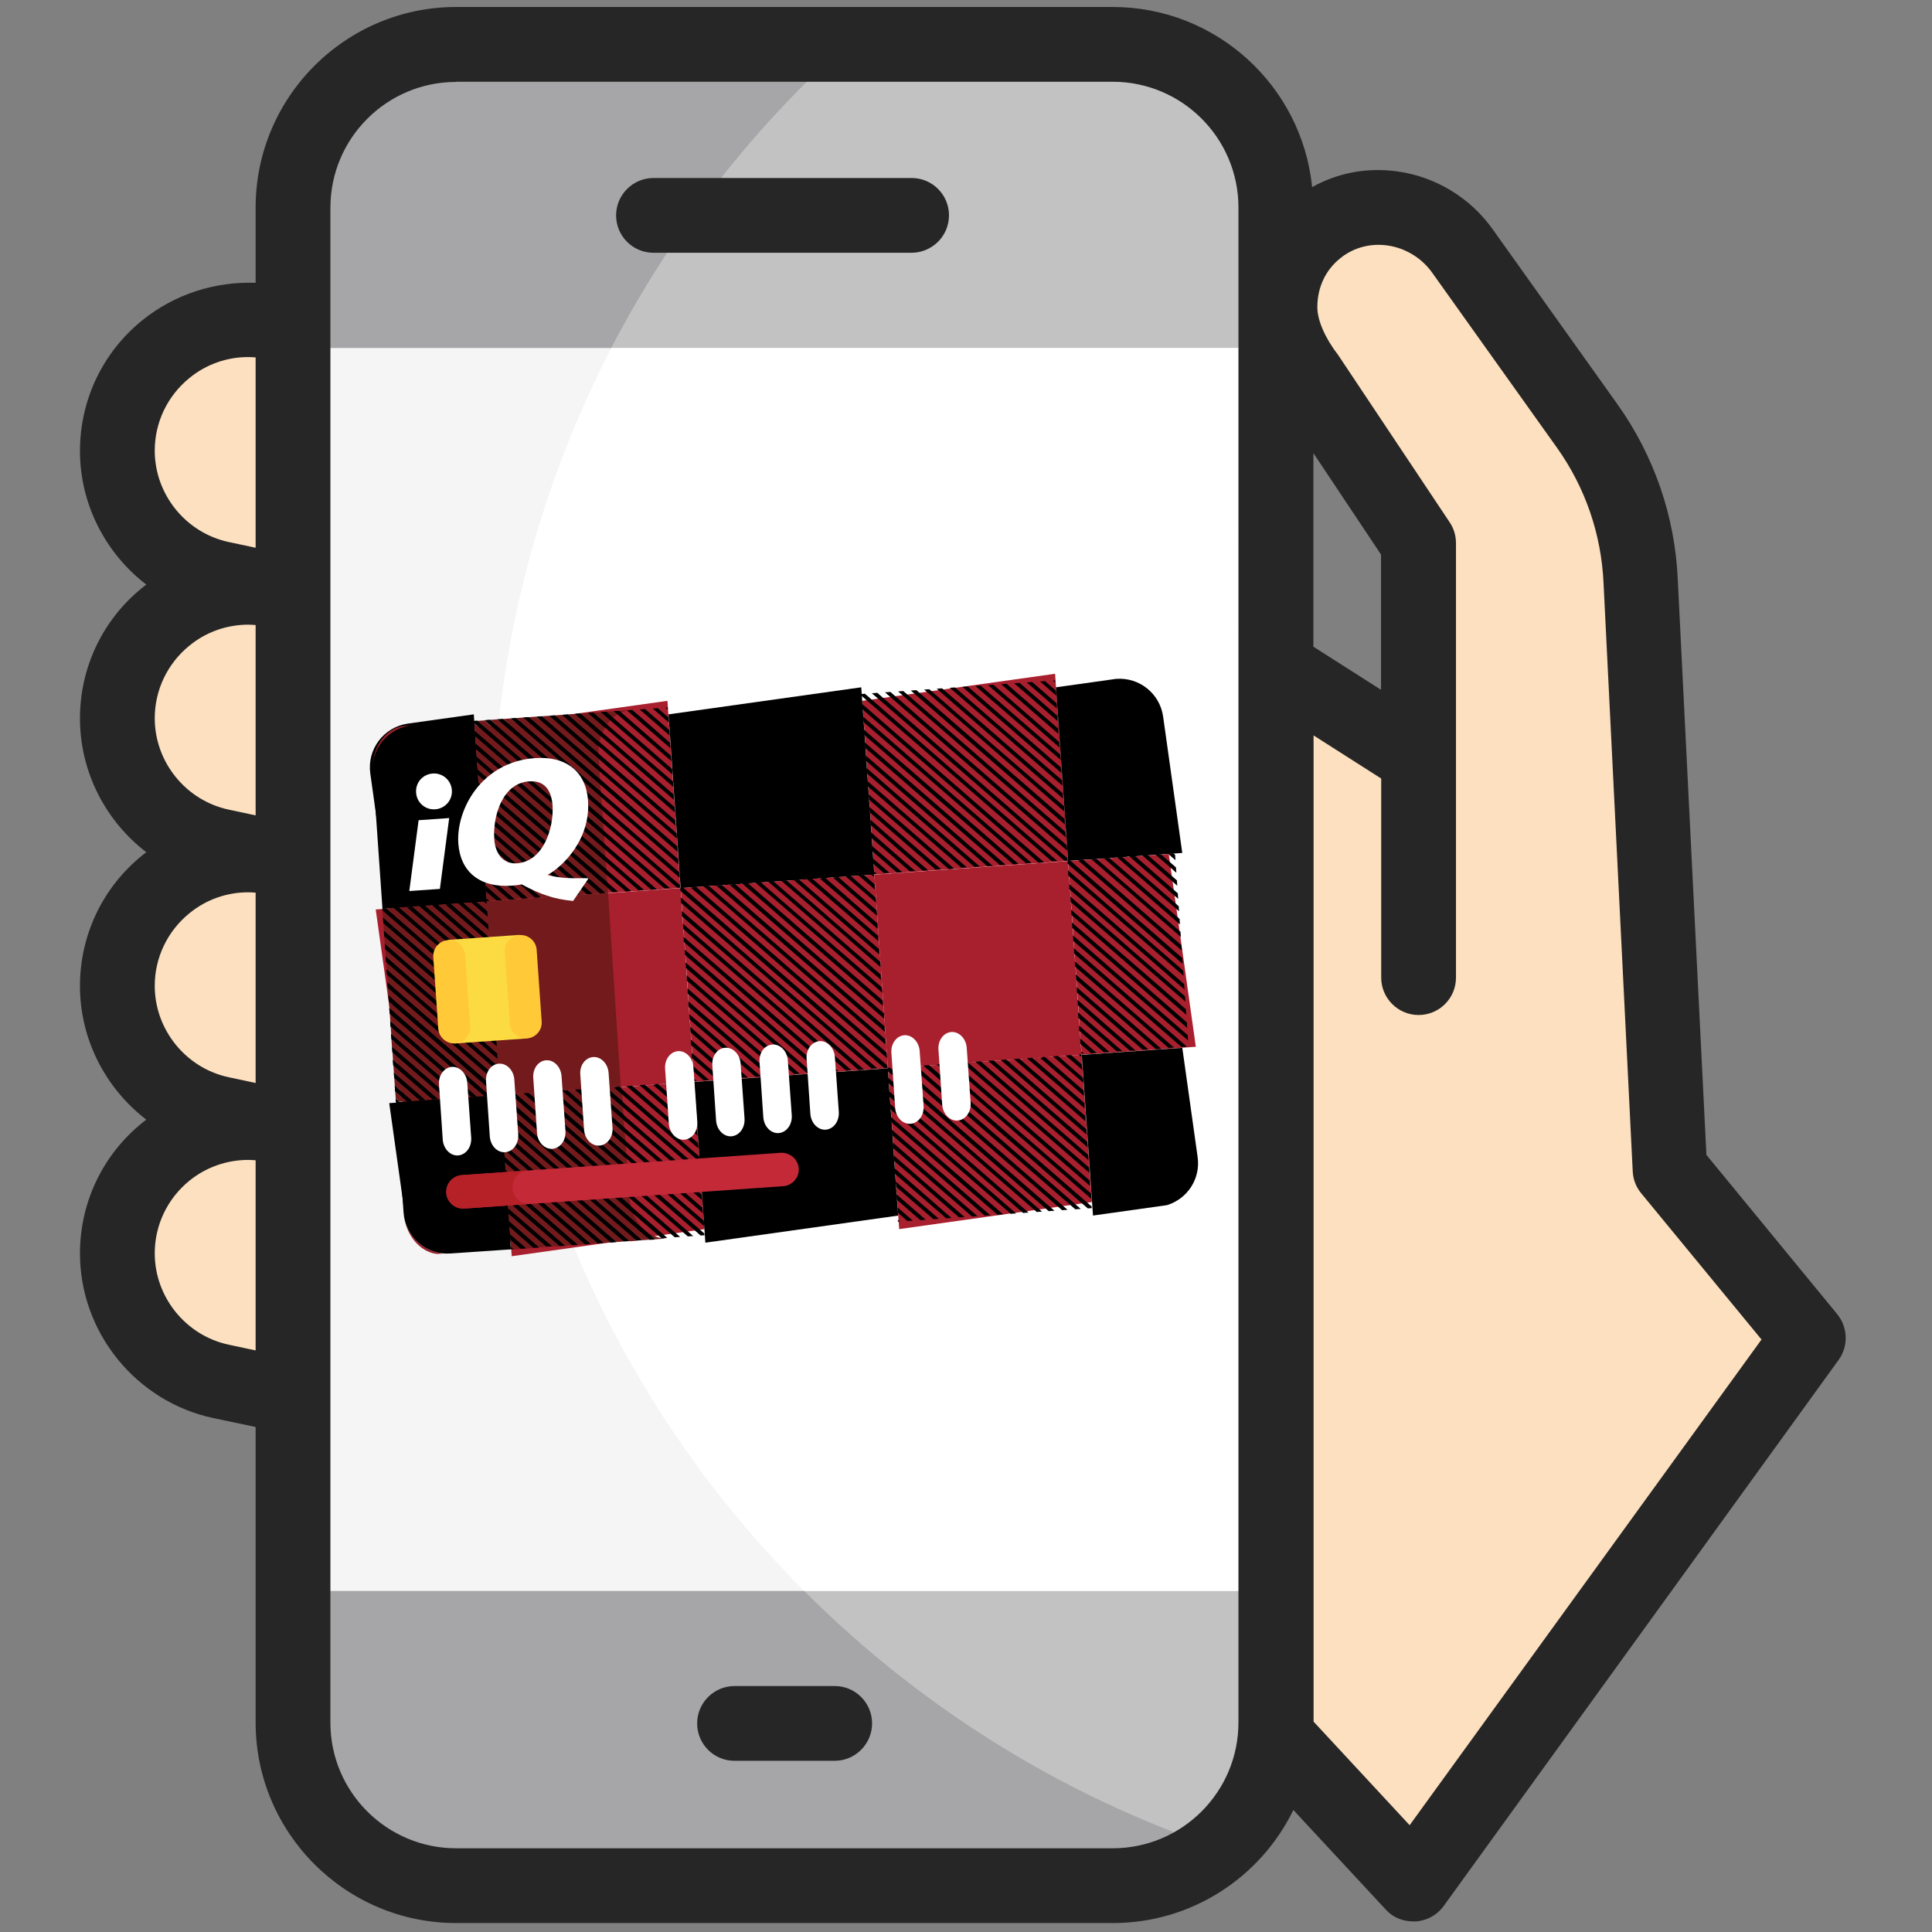 <?xml version="1.0" encoding="utf-8"?>
<!-- Generator: Adobe Illustrator 28.2.0, SVG Export Plug-In . SVG Version: 6.00 Build 0)  -->
<svg version="1.1" id="Layer_1" xmlns="http://www.w3.org/2000/svg" xmlns:xlink="http://www.w3.org/1999/xlink" x="0px" y="0px"
	 viewBox="0 0 1080 1080" style="enable-background:new 0 0 1080 1080;" xml:space="preserve">
<rect x="0" y="0" width="1080" height="1080" fill="#808080" stroke="none"/>
<style type="text/css">
	.st0{clip-path:url(#SVGID_00000078007975272289009770000017868368249062470844_);fill:#FFFFFF;}
	.st1{clip-path:url(#SVGID_00000078007975272289009770000017868368249062470844_);fill:#F5F5F5;}
	.st2{clip-path:url(#SVGID_00000078007975272289009770000017868368249062470844_);fill:#C2C2C2;}
	.st3{clip-path:url(#SVGID_00000078007975272289009770000017868368249062470844_);fill:#A6A6A8;}
	.st4{clip-path:url(#SVGID_00000078007975272289009770000017868368249062470844_);fill:#FCE0BF;}
	.st5{clip-path:url(#SVGID_00000078007975272289009770000017868368249062470844_);fill:#262626;}
	.st6{clip-path:url(#SVGID_00000173847182236909694310000007229249692881667774_);fill:#A81F2E;}
	.st7{clip-path:url(#SVGID_00000173847182236909694310000007229249692881667774_);}
	.st8{clip-path:url(#SVGID_00000078016518613759367620000004061519797817927848_);fill:#99212B;}
	.st9{clip-path:url(#SVGID_00000106142084303295648280000017163112073114231460_);fill:#731A1C;}
	.st10{clip-path:url(#SVGID_00000106142084303295648280000017163112073114231460_);}
	.st11{clip-path:url(#SVGID_00000004522244488836460210000004296828453599075754_);fill:#731A1C;}
	.st12{clip-path:url(#SVGID_00000004522244488836460210000004296828453599075754_);}
	.st13{clip-path:url(#SVGID_00000123416007566038807720000009102635789318250643_);fill:#731A1C;}
	.st14{clip-path:url(#SVGID_00000123416007566038807720000009102635789318250643_);}
	.st15{clip-path:url(#SVGID_00000073717263170467404130000016566484725910960315_);}
	.st16{clip-path:url(#SVGID_00000061457402153669164860000011506289229565483403_);fill:#FFFFFF;}
	.st17{clip-path:url(#SVGID_00000061457402153669164860000011506289229565483403_);fill:#C42938;}
	.st18{clip-path:url(#SVGID_00000061457402153669164860000011506289229565483403_);fill:#B52126;}
	.st19{fill:#FCDB42;}
	.st20{clip-path:url(#SVGID_00000134211210003604285570000013268533491362599044_);fill:#FFC938;}
	.st21{fill:#FFFFFF;}
	.st22{clip-path:url(#SVGID_00000034786777701162502820000010104946982596149689_);fill:#FFFFFF;}
</style>
<g>
	<defs>
		<rect id="SVGID_1_" x="44.7" y="3.9" width="987.3" height="1071.1"/>
	</defs>
	<clipPath id="SVGID_00000099649580059629128500000014119569579761292936_">
		<use xlink:href="#SVGID_1_"  style="overflow:visible;"/>
	</clipPath>
	<path style="clip-path:url(#SVGID_00000099649580059629128500000014119569579761292936_);fill:#FFFFFF;" d="M622.1,1054.1H255
		c-50.4,0-91.2-40.8-91.2-91.2V116c0-50.4,40.8-91.2,91.2-91.2h367.1c50.4,0,91.2,40.8,91.2,91.2v846.9
		C713.3,1013.3,672.4,1054.1,622.1,1054.1"/>
	<path style="clip-path:url(#SVGID_00000099649580059629128500000014119569579761292936_);fill:#F5F5F5;" d="M275.3,468.3
		c0-176.1,76.4-334.4,197.9-443.5H255c-50.4,0-91.2,40.8-91.2,91.2v846.9c0,50.4,40.8,91.2,91.2,91.2h367c22.2,0,42.6-7.9,58.4-21.1
		C444.9,953.5,275.3,730.7,275.3,468.3"/>
	<path style="clip-path:url(#SVGID_00000099649580059629128500000014119569579761292936_);fill:#C2C2C2;" d="M713.3,116
		c0-50.4-40.8-91.2-91.2-91.2H255c-50.4,0-91.2,40.8-91.2,91.2v78.5h549.4V116z"/>
	<path style="clip-path:url(#SVGID_00000099649580059629128500000014119569579761292936_);fill:#A6A6A8;" d="M473.1,24.8H255
		c-50.4,0-91.2,40.8-91.2,91.2v78.5h177.9C375.1,130.2,419.7,72.8,473.1,24.8"/>
	<path style="clip-path:url(#SVGID_00000099649580059629128500000014119569579761292936_);fill:#C2C2C2;" d="M163.8,962.9
		c0,50.4,40.8,91.2,91.2,91.2h367.1c50.4,0,91.2-40.8,91.2-91.2v-73.5H163.8V962.9z"/>
	<path style="clip-path:url(#SVGID_00000099649580059629128500000014119569579761292936_);fill:#A6A6A8;" d="M449.6,889.4H163.8
		v73.5c0,50.4,40.8,91.2,91.2,91.2h367.1c22.2,0,42.6-7.9,58.4-21.1C592.5,1003.3,513.8,953.6,449.6,889.4"/>
	<path style="clip-path:url(#SVGID_00000099649580059629128500000014119569579761292936_);fill:#FCE0BF;" d="M154,180.3l9.8,2.1V332
		l-40.3-8.6c-33.8-7.2-57.9-37-57.9-71.6C65.6,205.3,108.5,170.6,154,180.3"/>
	<path style="clip-path:url(#SVGID_00000099649580059629128500000014119569579761292936_);fill:#FCE0BF;" d="M154,329.9l9.8,2.1
		v149.6l-40.3-8.6c-33.8-7.2-57.9-37-57.9-71.6C65.6,354.9,108.5,320.2,154,329.9"/>
	<path style="clip-path:url(#SVGID_00000099649580059629128500000014119569579761292936_);fill:#FCE0BF;" d="M154,479.5l9.8,2.1
		v149.6l-40.3-8.6c-33.8-7.2-57.9-37-57.9-71.6C65.6,504.5,108.5,469.8,154,479.5"/>
	<path style="clip-path:url(#SVGID_00000099649580059629128500000014119569579761292936_);fill:#FCE0BF;" d="M154,629.1l9.8,2.1
		v149.6l-40.3-8.6c-33.8-7.2-57.9-37-57.9-71.6C65.6,654.1,108.5,619.4,154,629.1"/>
	<path style="clip-path:url(#SVGID_00000099649580059629128500000014119569579761292936_);fill:#FCE0BF;" d="M933.6,653.6
		l-16.3-328.4c-1.3-31.3-11.7-61.5-29.9-87.1l-76.4-107c-35.9-34.3-95.5-8.8-95.5,40.8c0,14.5,5.6,28.5,15.6,39l61.8,92.8v120.1
		l-79.6-50.8v597.6l76.8,82.7L1011.1,748L933.6,653.6z"/>
	<path style="clip-path:url(#SVGID_00000099649580059629128500000014119569579761292936_);fill:#262626;" d="M622.1,1075H255
		c-61.8,0-112.1-50.3-112.1-112.1V797.7l-23.7-5c-43.2-9.2-74.5-47.9-74.5-92c0-28.5,12.7-55.2,34.9-73.1c0.7-0.6,1.5-1.2,2.2-1.7
		c-22.7-17.4-37.1-44.8-37.1-74.7c0-28.5,12.7-55.2,34.9-73.1c0.7-0.6,1.5-1.2,2.2-1.7c-22.7-17.4-37.1-44.8-37.1-74.8
		c0-28.5,12.7-55.2,34.9-73.1c0.7-0.6,1.5-1.2,2.2-1.7c-22.7-17.4-37.1-44.8-37.1-74.7c0-28.5,12.7-55.2,34.9-73.1
		c18.1-14.6,40.6-21.7,63.3-20.9V116C142.9,54.2,193.2,3.9,255,3.9h367c58,0,105.8,44.2,111.5,100.7c14.3-8,30.7-11.1,47.5-8.8
		c21.4,2.9,40.8,14.7,53.3,32.2l69.8,97.9c20.6,28.9,32.3,62.9,33.8,98.3l16,321.4l73.1,89c6,7.4,6.4,17.9,0.8,25.6L807,1065.5
		c-3.7,5.1-9.4,8.2-15.7,8.6c-6.7,0.2-12.4-2-16.6-6.6l-51.7-55.7C704.8,1049.2,666.4,1075,622.1,1075z M255,45.8
		c-38.8,0-70.3,31.5-70.3,70.3v846.9c0,38.7,31.5,70.2,70.3,70.2h367c38.8,0,70.3-31.5,70.3-70.3V116c0-38.8-31.5-70.3-70.3-70.3
		H255z M734.2,962.3l53.8,58l196.7-271.5l-67.3-81.8c-2.9-3.5-4.5-7.8-4.7-12.3l-16.3-328.5c-1.2-27.5-10.2-53.7-26.1-76l-69.8-97.9
		c-5.9-8.2-15-13.7-25-15.1c-9.5-1.3-18.9,1.2-26.2,7.1c-8.4,6.7-12.9,16.4-12.9,27.5c0,7.1,4.2,17,11.4,26.3l62.6,93.9
		c2.3,3.4,3.5,7.5,3.5,11.6v242.9c0,11.6-9.4,20.9-20.9,20.9s-20.9-9.4-20.9-20.9V435.2l-37.8-24.1V962.3z M138.7,648.4
		c-11.8,0-23.4,4-32.8,11.6c-12.3,10-19.4,24.8-19.4,40.6c0,24.5,17.4,46,41.4,51.1l15,3.2V648.6
		C141.5,648.5,140.1,648.4,138.7,648.4z M138.7,498.8c-11.8,0-23.4,4-32.8,11.7c-12.3,10-19.4,24.8-19.4,40.6
		c0,24.5,17.4,46,41.4,51.1l15,3.2V499C141.5,498.9,140.1,498.8,138.7,498.8z M138.7,349.2c-11.8,0-23.4,4-32.8,11.7
		c-12.3,10-19.4,24.8-19.4,40.6c0,24.5,17.4,46,41.4,51.1l15,3.2V349.4C141.5,349.3,140.1,349.2,138.7,349.2z M734.2,361.5
		l37.8,24.1V310l-37.8-56.7V361.5z M138.7,199.6c-11.8,0-23.4,4-32.8,11.7c-12.3,10-19.4,24.8-19.4,40.6c0,24.5,17.4,46,41.4,51.1
		l15,3.2V199.8C141.5,199.7,140.1,199.6,138.7,199.6z M466.6,984.3h-56c-11.6,0-20.9-9.4-20.9-20.9s9.4-20.9,20.9-20.9h56
		c11.6,0,20.9,9.4,20.9,20.9S478.1,984.3,466.6,984.3z M509.5,141.3H365.3c-11.6,0-20.9-9.4-20.9-20.9s9.4-20.9,20.9-20.9h144.3
		c11.6,0,20.9,9.4,20.9,20.9S521.1,141.3,509.5,141.3z"/>
</g>
<g>
	<defs>
		<path id="SVGID_00000097485311230123662380000014642634679053798296_" d="M625.2,377.9l-393.9,27.5c-13.6,1-23.8,12.7-22.9,26.3
			l17.2,246.2c0.9,12.3,10.5,21.8,22.5,22.8l401.6-28.1c11.7-2.7,19.9-13.4,19-25.7l-17.2-246.2c-0.9-13-11.7-22.9-24.5-22.9
			C626.4,377.8,625.8,377.8,625.2,377.9"/>
	</defs>
	<clipPath id="SVGID_00000091009393658696265340000000628796538856711847_">
		<use xlink:href="#SVGID_00000097485311230123662380000014642634679053798296_"  style="overflow:visible;"/>
	</clipPath>
	
		<rect x="268.1" y="391.6" transform="matrix(0.998 -6.972949e-02 6.972949e-02 0.998 -30.308 23.565)" style="clip-path:url(#SVGID_00000091009393658696265340000000628796538856711847_);fill:#A81F2E;" width="108.5" height="108.5"/>
	<path style="clip-path:url(#SVGID_00000091009393658696265340000000628796538856711847_);" d="M265.2,395.5l0.8,0l57,49.6l57,49.6
		l0.1,0.7l0,0.8l-0.8,0l-0.8,0l-57-49.6l-57-49.6l-0.1-0.8l0-0.8l0.8-0.1V395.5z M319.7,448.9l54.8,47.6l-1.5,0.1l-1.5,0.1
		l-53.3-46.4L264.8,404l-0.1-1.5l-0.1-1.5L319.7,448.9z M265.4,408.6c0,0,23,20,50.9,44.3l50.9,44.3l-1.6,0.1l-1.5,0.1l-49.3-43
		l-49.3-42.9l-0.1-1.6C265.4,409.2,265.4,408.5,265.4,408.6 M312.9,456.6l47.1,40.9l-1.5,0.1l-1.5,0.1l-45.4-39.5l-45.5-39.5
		l-0.1-1.5l-0.1-1.5L312.9,456.6z M309.6,460.5l43.2,37.6l-1.5,0.1l-1.5,0.1L308,462.1l-41.6-36.3l-0.1-1.5l-0.1-1.4L309.6,460.5z
		 M306.2,464.3l39.3,34.2l-0.7,0c-0.4,0-1.1,0.1-1.6,0.1l-0.8,0.1L304.8,466l-37.7-32.8l-0.1-1.5l-0.1-1.5L306.2,464.3z
		 M267.4,437.5c0,0,16,13.9,35.5,30.8l35.5,30.9l-1.5,0.1l-1.5,0.1L301.5,470l-33.9-29.5l-0.1-1.5
		C267.4,438,267.4,437.3,267.4,437.5 M299.5,472l31.6,27.5l-1.5,0.1l-1.5,0.1l-30-26.1l-30-26.1l-0.1-1.5l-0.1-1.5L299.5,472z
		 M296.2,475.9l27.8,24.1l-1.5,0.1l-1.5,0.1l-26.1-22.7l-26.2-22.7l-0.1-1.5l-0.1-1.5L296.2,475.9z M268.9,459.1
		c0,0,10.8,9.3,24,20.8l23.9,20.8l-1.5,0.1l-1.5,0.1l-22.3-19.4l-22.3-19.3l-0.1-1.6C268.9,459.7,268.9,459.1,268.9,459.1
		 M289.5,483.6l20.1,17.4l-1.6,0.1l-1.5,0.1l-18.4-16l-18.4-16l-0.1-1.5l-0.1-1.5L289.5,483.6z M286.1,487.5l16.2,14.1l-1.5,0.1
		l-1.5,0.1l-14.6-12.7l-14.5-12.8l-0.1-1.5l-0.1-1.5L286.1,487.5z M282.8,491.4l12.3,10.7l-1.5,0.1l-1.5,0.1l-10.8-9.4l-10.8-9.4
		l-0.1-1.5l-0.1-1.6L282.8,491.4z M270.9,488l16.9,14.7c0,0-0.7,0-1.5,0.1l-1.5,0.1l-7-6.1l-7-6.1l-0.1-1.5
		C271,488.6,270.9,488,270.9,488 M276,499.1l4.6,4l-1.5,0.1l-1.5,0.1l-3-2.6l-3-2.6l-0.1-1.5l-0.1-1.6L276,499.1z M271.9,502.3
		c0,0,0.4,0.2,0.9,0.6l0.7,0.6l-0.8,0.1l-0.7,0l0-0.7C272,502.6,271.9,502.3,271.9,502.3 M271.7,395.1l1.5-0.1l53.3,46.4l53.3,46.3
		l0.1,1.5l0.1,1.5l-54.8-47.6l-54.8-47.6l1.3-0.1L271.7,395.1z M278.9,394.6l1.5-0.1l49.3,42.9l49.3,42.8l0.1,1.5l0.1,1.5
		l-50.8-44.3c-27.9-24.3-50.9-44.3-50.9-44.3S278.1,394.6,278.9,394.6 M286.1,394.1l1.5-0.1l45.5,39.5l45.4,39.5l0.1,1.6l0.1,1.5
		l-47.1-40.9l-47.1-40.9L286.1,394.1z M293.3,393.5l1.6-0.1l41.6,36.3l41.7,36.1l0.1,1.5l0.1,1.5l-43.2-37.6L292,393.8l1.4-0.1
		L293.3,393.5z M300.5,393l1.5-0.1l37.7,32.8l37.7,32.8l0.1,1.5l0.1,1.5l-39.4-34.2C316.7,408.5,299,393.1,299,393
		C299,393.1,299.7,393.1,300.5,393 M307.8,392.5l1.5-0.1l33.9,29.4l33.9,29.4l0.1,1.5l0.1,1.5l-35.5-30.9
		c-19.5-16.9-35.5-30.8-35.5-30.8S307,392.6,307.8,392.5 M315,392l1.5-0.1l30,26.1l30,26.1l0.1,1.5l0.1,1.5l-31.6-27.5l-31.6-27.5
		L315,392z M322.2,391.5l1.5-0.1l26.2,22.8l26.3,22.7l0.1,1.5l0.1,1.5l-27.9-24.3l-27.8-24.1L322.2,391.5z M329.4,391l1.5-0.1
		l22.4,19.5l22.4,19.5l0.1,1.5l0.1,1.5l-23.9-20.8l-23.9-20.8l1.3-0.1L329.4,391z M336.7,390.5l1.5-0.1l18.4,16l18.4,16l0.1,1.5
		l0.1,1.5l-20-17.4l-20.1-17.4L336.7,390.5z M343.9,390l1.5-0.1l14.6,12.6l14.5,12.7l0.1,1.5l0.1,1.5l-16.2-14.1l-16.2-14.1
		L343.9,390z M351.1,389.5l1.5-0.1l10.8,9.4l10.8,9.4l0.1,1.5l0.1,1.5l-12.3-10.7l-12.3-10.7l1.3-0.1L351.1,389.5z M358.3,389
		l1.4-0.1l7,6.1l7,6.1l0.1,1.4c0.1,0.8,0.1,1.4,0.1,1.4l-16.9-14.7C356.8,389.1,357.5,389.1,358.3,389 M365.5,388.5l1.5-0.1l3,2.6
		l3,2.6l0.1,1.6l0.1,1.5l-4.6-4l-4.6-4L365.5,388.5z M371.9,388l0.8,0l0.1,0.7c0,0.4,0,0.7,0,0.7s-0.4-0.2-0.9-0.6l-0.7-0.6
		L371.9,388z"/>
	
		<rect x="275.7" y="499.9" transform="matrix(0.998 -6.972949e-02 6.972949e-02 0.998 -37.839 24.357)" style="clip-path:url(#SVGID_00000091009393658696265340000000628796538856711847_);fill:#A81F2E;" width="108.5" height="108.5"/>
	
		<rect x="159.9" y="399.2" transform="matrix(0.998 -6.972949e-02 6.972949e-02 0.998 -31.1 16.034)" style="clip-path:url(#SVGID_00000091009393658696265340000000628796538856711847_);" width="108.5" height="108.5"/>
	
		<rect x="167.4" y="507.5" transform="matrix(0.998 -6.972950e-02 6.972950e-02 0.998 -38.63 16.826)" style="clip-path:url(#SVGID_00000091009393658696265340000000628796538856711847_);fill:#A81F2E;" width="108.5" height="108.5"/>
	<path style="clip-path:url(#SVGID_00000091009393658696265340000000628796538856711847_);" d="M164.5,511.4l0.8,0l57,49.6l57,49.6
		l0.1,0.8l0,0.8l-0.8,0.1l-0.8,0l-57-49.6l-57-49.6l0-0.8l0-0.8L164.5,511.4z M219,564.7l54.8,47.6l-1.5,0.1l-1.5,0.1l-53.3-46.4
		l-53.3-46.3l-0.1-1.5l-0.1-1.5L219,564.7z M164.7,524.4c0,0,23,20,50.9,44.3l50.9,44.3l-1.6,0.1l-1.5,0.1l-49.3-43l-49.3-42.9
		l-0.1-1.6C164.7,525,164.7,524.3,164.7,524.4 M212.3,572.4l47.1,40.9l-1.5,0.1l-1.5,0.1l-45.4-39.5l-45.5-39.5l-0.1-1.5l-0.1-1.5
		L212.3,572.4z M208.9,576.3l43.2,37.6l-1.5,0.1l-1.5,0.1L207.5,578l-41.7-36.3l-0.1-1.5l-0.1-1.4L208.9,576.3z M205.5,580.2
		l39.3,34.2l-0.7,0c-0.4,0-1.1,0.1-1.6,0.1l-0.8,0.1l-37.7-32.8L166.4,549l-0.1-1.5l-0.1-1.5L205.5,580.2z M166.7,553.2
		c0,0,16,14,35.5,30.9l35.5,30.8l-1.5,0.1l-1.5,0.1l-33.9-29.4l-33.9-29.4l-0.1-1.5C166.8,553.9,166.7,553.2,166.7,553.2
		 M198.8,587.9l31.6,27.5l-1.5,0.1l-1.5,0.1l-30-26.1l-30-26.1l-0.1-1.5l-0.1-1.5L198.8,587.9z M195.5,591.8l27.8,24.1l-1.5,0.1
		l-1.5,0.1l-26.1-22.7l-26.2-22.7l-0.1-1.5l-0.1-1.6L195.5,591.8z M168.2,575c0,0,10.8,9.3,24,20.8l23.9,20.8l-1.5,0.1l-1.6,0.1
		l-22.3-19.4L168.6,578l-0.1-1.6C168.3,575.5,168.2,575,168.2,575 M188.8,599.5l20.1,17.4l-1.6,0.1l-1.5,0.1l-18.4-16l-18.4-16
		l-0.1-1.5l-0.1-1.5L188.8,599.5z M185.4,603.3l16.2,14.1l-1.5,0.1l-1.5,0.1L184,605l-14.5-12.8l-0.1-1.5l-0.1-1.5L185.4,603.3z
		 M182.1,607.2l12.3,10.7l-1.5,0.1l-1.5,0.1l-10.8-9.4l-10.8-9.4l-0.1-1.5l-0.1-1.6L182.1,607.2z M170.2,603.7l16.9,14.7
		c0,0-0.7,0-1.5,0.1l-1.5,0.1l-7-6.1l-7-6.1l-0.1-1.5C170.3,604.4,170.2,603.7,170.2,603.7 M175.3,614.9l4.6,4l-1.5,0.1l-1.5,0.1
		l-3-2.6l-3-2.6l-0.1-1.5l-0.1-1.5L175.3,614.9z M171.2,618.1c0,0,0.4,0.2,0.9,0.6l0.7,0.6l-0.7,0l-0.8,0l0-0.7
		C171.3,618.4,171.2,618.1,171.2,618.1 M171,510.9l1.5-0.1l53.3,46.3l53.3,46.4l0.1,1.5l0.1,1.5l-54.8-47.6l-54.8-47.6l1.3-0.1
		L171,510.9z M178.2,510.4l1.5-0.1l49.3,42.8l49.3,42.9l0.1,1.5l0.1,1.5l-50.8-44.3c-27.9-24.3-50.9-44.3-50.9-44.3
		S177.4,510.4,178.2,510.4 M185.4,509.9l1.5-0.1l45.5,39.5l45.4,39.5l0.1,1.6l0.1,1.5L231,550.9L183.9,510L185.4,509.9z
		 M192.6,509.4l1.6-0.1l41.6,36.3l41.7,36.1l0.1,1.5l0.1,1.5l-43.2-37.6l-43.2-37.6l1.4-0.1L192.6,509.4z M199.9,508.9l1.6-0.1
		l37.7,32.8l37.7,32.8l0.1,1.5l0.1,1.5l-39.4-34.2c-21.7-18.9-39.3-34.2-39.4-34.4C198.4,509,199,508.9,199.9,508.9 M207.1,508.4
		l1.5-0.1l33.9,29.4l33.9,29.4l0.1,1.5l0.1,1.5l-35.5-30.9c-19.5-16.9-35.5-30.8-35.5-30.8S206.3,508.4,207.1,508.4 M214.3,507.9
		l1.5-0.1l30,26.1l30,26.1l0.1,1.5l0.1,1.5l-31.6-27.5L212.8,508L214.3,507.9z M221.5,507.4l1.5-0.1l26.2,22.8l26.3,22.8l0.1,1.5
		l0.1,1.5l-27.9-24.4L220,507.5L221.5,507.4z M228.7,506.9l1.5-0.1l22.4,19.5l22.4,19.5l0.1,1.5l0.1,1.5L251.4,528l-23.9-20.8
		l1.3-0.1L228.7,506.9z M236,506.3l1.5-0.1l18.4,16l18.4,16l0.1,1.5l0.1,1.5l-20-17.4l-20.1-17.4L236,506.3z M243.2,505.9l1.5-0.1
		l14.6,12.8l14.6,12.7l0.1,1.5l0.1,1.6l-16.2-14.1l-16.2-14.1l1.5-0.1L243.2,505.9z M250.4,505.3l1.5-0.1l10.8,9.4l10.8,9.4l0.1,1.5
		l0.1,1.5l-12.3-10.7l-12.3-10.7l1.3-0.1L250.4,505.3z M257.6,504.8l1.4-0.1l7,6.1l7,6.1l0.1,1.4c0.1,0.8,0.1,1.4,0.1,1.4
		l-16.9-14.7C256.2,504.9,256.8,504.9,257.6,504.8 M264.8,504.3l1.5-0.1l3,2.6l3,2.6l0.1,1.5l0.1,1.5l-4.6-4l-4.6-4L264.8,504.3z
		 M271.2,503.9l0.7,0l0,0.7c0,0.4,0,0.7,0,0.7s-0.4-0.3-0.9-0.6l-0.7-0.7L271.2,503.9z"/>
	
		<rect x="484.7" y="376.5" transform="matrix(0.998 -6.972949e-02 6.972949e-02 0.998 -28.725 38.627)" style="clip-path:url(#SVGID_00000091009393658696265340000000628796538856711847_);fill:#A81F2E;" width="108.5" height="108.5"/>
	<path style="clip-path:url(#SVGID_00000091009393658696265340000000628796538856711847_);" d="M481.7,380.4l0.8,0l57,49.6l57,49.6
		l0.1,0.7l0,0.8l-0.8,0l-0.8,0l-57-49.6L481,382l-0.1-0.8l0-0.8l0.8-0.1V380.4z M536.2,433.7l54.8,47.6l-1.5,0.1l-1.5,0.1
		l-53.3-46.4l-53.3-46.3l-0.1-1.5l-0.1-1.5L536.2,433.7z M481.9,393.5c0,0,23,20,50.9,44.3l50.9,44.3l-1.6,0.1l-1.5,0.1l-49.3-43
		l-49.3-42.9l-0.1-1.6C482,394,481.9,393.3,481.9,393.5 M529.5,441.5l47.1,40.9l-1.5,0.1l-1.5,0.1l-45.4-39.5l-45.5-39.5l-0.1-1.5
		l-0.1-1.5L529.5,441.5z M526.1,445.3l43.2,37.6l-1.5,0.1l-1.5,0.1L524.6,447L483,410.7l-0.1-1.5l-0.1-1.4L526.1,445.3z
		 M522.8,449.2l39.3,34.2l-0.7,0c-0.4,0-1.1,0.1-1.6,0.1l-0.8,0.1l-37.7-32.8L483.6,418l-0.1-1.5l-0.1-1.5L522.8,449.2z
		 M483.9,422.3c0,0,16,13.9,35.5,30.8l35.5,30.9l-1.5,0.1l-1.5,0.1L518,454.8l-33.9-29.5l-0.1-1.5
		C484,422.9,483.9,422.2,483.9,422.3 M516.1,456.9l31.6,27.5l-1.5,0.1l-1.5,0.1l-30-26.1l-30-26.1l-0.1-1.5l-0.1-1.5L516.1,456.9z
		 M512.7,460.8l27.8,24.1l-1.5,0.1l-1.5,0.1l-26.1-22.7l-26.2-22.7l-0.1-1.5l-0.1-1.5L512.7,460.8z M485.5,444c0,0,10.8,9.3,24,20.8
		l23.9,20.8l-1.5,0.1l-1.5,0.1l-22.3-19.4L485.8,447l-0.1-1.6C485.5,444.5,485.5,444,485.5,444 M506,468.5l20.1,17.4l-1.6,0.1
		l-1.5,0.1l-18.4-16l-18.4-16l-0.1-1.5l-0.1-1.5L506,468.5z M502.6,472.4l16.2,14.1l-1.5,0.1l-1.5,0.1L501.2,474l-14.5-12.8
		l-0.1-1.5l-0.1-1.5L502.6,472.4z M499.3,476.2l12.3,10.7l-1.5,0.1l-1.5,0.1l-10.8-9.4l-10.8-9.4l-0.1-1.5l-0.1-1.6L499.3,476.2z
		 M487.5,472.9l16.9,14.7c0,0-0.7,0-1.5,0.1l-1.5,0.1l-7-6.1l-7-6.1l-0.1-1.5C487.5,473.4,487.5,472.9,487.5,472.9 M492.6,483.9
		l4.6,4l-1.5,0.1l-1.5,0.1l-3-2.6l-3-2.6l-0.1-1.5l-0.1-1.5L492.6,483.9z M488.5,487.2c0,0,0.4,0.2,0.9,0.6l0.7,0.6l-0.8,0.1l-0.7,0
		l0-0.7C488.5,487.4,488.5,487.2,488.5,487.2 M488.2,379.9l1.5-0.1l53.3,46.4l53.3,46.3l0.1,1.5l0.1,1.5l-54.8-47.6L487,380.3
		l1.3-0.1L488.2,379.9z M495.4,379.4l1.5-0.1l49.3,42.8l49.3,42.9l0.1,1.5l0.1,1.5l-50.9-44.3c-27.9-24.3-50.9-44.3-50.9-44.3
		S494.6,379.5,495.4,379.4 M502.7,378.9l1.5-0.1l45.5,39.5l45.4,39.5l0.1,1.6l0.1,1.5l-47.1-40.9L501.1,379L502.7,378.9z
		 M509.9,378.4l1.6-0.1l41.6,36.3l41.7,36.1l0.1,1.5l0.1,1.5l-43.2-37.6l-43.2-37.6l1.4-0.1L509.9,378.4z M517.1,377.9l1.5-0.1
		l37.7,32.8l37.7,32.8l0.1,1.5l0.1,1.5l-39.3-34.2c-21.7-18.9-39.4-34.2-39.4-34.4C515.6,378,516.3,378,517.1,377.9 M524.3,377.4
		l1.5-0.1l33.9,29.4l33.9,29.4l0.1,1.5l0.1,1.5l-35.5-30.9c-19.5-16.9-35.5-30.8-35.5-30.8S523.5,377.4,524.3,377.4 M531.5,376.9
		l1.5-0.1l30,26.1l30,26.1l0.1,1.5l0.1,1.5l-31.6-27.5L530,377L531.5,376.9z M538.7,376.4l1.5-0.1l26.2,22.8l26.3,22.7l0.1,1.5
		l0.1,1.5L565,400.6l-27.8-24.1L538.7,376.4z M545.8,375.9l1.5-0.1l22.4,19.5l22.4,19.5l0.1,1.6l0.1,1.5L568.5,397l-24.2-21
		L545.8,375.9z M553.2,375.4l1.5-0.1l18.4,16l18.4,16l0.1,1.5l0.1,1.5l-20-17.4l-20.1-17.4L553.2,375.4z M560.4,374.9l1.5-0.1
		l14.6,12.6l14.5,12.7l0.1,1.5l0.1,1.5L575.1,389L558.9,375L560.4,374.9z M567.5,374.4l1.5-0.1l10.8,9.4l10.8,9.4l0.1,1.5l0.1,1.5
		l-12.3-10.7l-12.3-10.7l1.3-0.1L567.5,374.4z M574.8,373.9l1.4-0.1l7,6.1l7,6.1l0.1,1.4c0.1,0.8,0.1,1.4,0.1,1.4L573.5,374
		C573.3,374,574,373.9,574.8,373.9 M582.1,373.3l1.5-0.1l3,2.6l3,2.6l0.1,1.6l0.1,1.5l-4.6-4l-4.6-4L582.1,373.3z M588.4,372.9
		l0.8,0l0.1,0.7c0,0.4,0,0.7,0,0.7s-0.4-0.2-0.7-0.6l-0.8-0.6L588.4,372.9z"/>
	
		<rect x="492.2" y="484.8" transform="matrix(0.998 -6.972949e-02 6.972949e-02 0.998 -36.256 39.418)" style="clip-path:url(#SVGID_00000091009393658696265340000000628796538856711847_);fill:#A81F2E;" width="108.5" height="108.5"/>
	
		<rect x="376.4" y="384.1" transform="matrix(0.998 -6.972951e-02 6.972951e-02 0.998 -29.517 31.096)" style="clip-path:url(#SVGID_00000091009393658696265340000000628796538856711847_);" width="108.5" height="108.5"/>
	
		<rect x="384" y="492.3" transform="matrix(0.998 -6.972948e-02 6.972948e-02 0.998 -37.048 31.887)" style="clip-path:url(#SVGID_00000091009393658696265340000000628796538856711847_);fill:#A81F2E;" width="108.5" height="108.5"/>
	<path style="clip-path:url(#SVGID_00000091009393658696265340000000628796538856711847_);" d="M381,496.2l0.8,0l57,49.6l57,49.6
		l0.1,0.8l0,0.8l-0.8,0.1l-0.8,0l-57-49.6l-57-49.6l0-0.8l0-0.8L381,496.2z M435.5,549.6l54.8,47.6l-1.5,0.1l-1.5,0.1l-53.3-46.4
		l-53.3-46.3l-0.1-1.5l-0.1-1.5L435.5,549.6z M381.2,509.3c0,0,23,20,50.9,44.3l50.9,44.3l-1.6,0.1l-1.5,0.1l-49.3-43l-49.3-42.8
		l-0.1-1.6C381.3,509.9,381.2,509.2,381.2,509.3 M428.8,557.3l47.1,40.9l-1.5,0.1l-1.5,0.1l-45.4-39.5l-45.5-39.5l-0.1-1.5l-0.1-1.5
		L428.8,557.3z M425.4,561.2l43.2,37.6l-1.5,0.1l-1.5,0.1l-41.7-36.1l-41.6-36.3l-0.1-1.5l-0.1-1.4L425.4,561.2z M422.1,565
		l39.3,34.2l-0.7,0c-0.4,0-1.1,0.1-1.6,0.1l-0.8,0.1l-37.7-32.8l-37.7-32.8l-0.1-1.5l-0.1-1.5L422.1,565z M383.2,538
		c0,0,16,14,35.5,30.9l35.5,30.8l-1.5,0.1l-1.5,0.1l-33.9-29.4l-33.9-29.4l-0.1-1.5C383.3,538.7,383.2,538,383.2,538 M415.4,572.7
		l31.6,27.5l-1.5,0.1l-1.5,0.1l-30-26.1l-30-26.1l-0.1-1.5l-0.1-1.5L415.4,572.7z M412,576.6l27.8,24.1l-1.5,0.1l-1.5,0.1
		l-26.1-22.7l-26.2-22.7l-0.1-1.5l-0.1-1.5L412,576.6z M384.8,559.8c0,0,10.8,9.3,24,20.8l23.9,20.8l-1.5,0.1l-1.6,0.1l-22.3-19.4
		l-22.3-19.3l-0.1-1.6C384.8,560.4,384.8,559.8,384.8,559.8 M405.3,584.3l20.1,17.4l-1.6,0.1l-1.5,0.1l-18.4-16l-18.4-16l-0.1-1.5
		l-0.1-1.5L405.3,584.3z M401.9,588.2l16.2,14.1l-1.5,0.1l-1.5,0.1l-14.6-12.7L386,577l-0.1-1.5l-0.1-1.5L401.9,588.2z M398.6,592.1
		l12.3,10.7l-1.5,0.1l-1.5,0.1l-10.8-9.4l-10.8-9.4l-0.1-1.5l-0.1-1.6L398.6,592.1z M386.8,588.6l16.9,14.7c0,0-0.7,0-1.5,0.1
		l-1.5,0.1l-7-6.1l-7-6.1l-0.1-1.5C386.8,589.3,386.8,588.6,386.8,588.6 M391.9,599.8l4.6,4l-1.5,0.1l-1.5,0.1l-3-2.6l-3-2.6
		l-0.1-1.5l-0.1-1.5L391.9,599.8z M387.8,603c0,0,0.4,0.2,0.9,0.6l0.7,0.6l-0.8,0.1l-0.7,0l0-0.7C387.8,603.3,387.8,603,387.8,603
		 M387.5,495.8l1.5-0.1l53.3,46.4l53.3,46.3l0.1,1.5l0.1,1.5l-54.8-47.6l-54.8-47.6l1.3-0.1L387.5,495.8z M394.7,495.3l1.5-0.1
		l49.3,42.8l49.3,42.9l0.1,1.5l0.1,1.5l-50.9-44.3c-27.9-24.3-50.9-44.3-50.9-44.3S393.9,495.3,394.7,495.3 M402,494.8l1.5-0.1
		l45.5,39.5l45.4,39.5l0.1,1.6l0.1,1.5l-47.1-40.9l-47.1-40.9L402,494.8z M409.2,494.2l1.6-0.1l41.6,36.3l41.7,36.1l0.1,1.5l0.1,1.5
		L451,532.1l-43.2-37.6l1.4-0.1L409.2,494.2z M416.4,493.7l1.5-0.1l37.7,32.8l37.7,32.8l0.1,1.5l0.1,1.5l-39.4-34.2
		c-21.7-18.9-39.4-34.2-39.4-34.4C414.9,493.8,415.6,493.8,416.4,493.7 M423.6,493.2l1.5-0.1l33.9,29.4l33.9,29.4l0.1,1.5l0.1,1.5
		l-35.5-30.9c-19.5-16.9-35.5-30.8-35.5-30.8S422.8,493.3,423.6,493.2 M430.8,492.7l1.5-0.1l30,26.1l30,26.1l0.1,1.5l0.1,1.5
		L461,520.3l-31.6-27.5L430.8,492.7z M438.1,492.2l1.5-0.1l26.2,22.8l26.3,22.8l0.1,1.5l0.1,1.5l-27.9-24.4l-27.8-24.1L438.1,492.2z
		 M445.1,491.7l1.5-0.1l22.4,19.5l22.4,19.5l0.1,1.5l0.1,1.5l-23.9-20.8l-24.2-21.1L445.1,491.7z M452.5,491.2l1.5-0.1l18.4,16
		l18.4,16l0.1,1.5l0.1,1.5l-20-17.4l-20.1-17.4L452.5,491.2z M459.7,490.7l1.5-0.1l14.6,12.8l14.6,12.7l0.1,1.5l0.1,1.6L474.4,505
		L458.2,491l1.5-0.1L459.7,490.7z M466.9,490.2l1.5-0.1l10.8,9.4l10.8,9.4l0.1,1.5l0.1,1.5L478,501.3l-12.3-10.7l1.3-0.1
		L466.9,490.2z M474.1,489.7l1.4-0.1l7,6.1l7,6.1l0.1,1.4c0.1,0.8,0.1,1.4,0.1,1.4l-16.9-14.7C472.6,489.8,473.3,489.8,474.1,489.7
		 M481.4,489.2l1.5-0.1l3,2.6l3,2.6l0.1,1.5l0.1,1.5l-4.6-4l-4.6-4L481.4,489.2z M487.7,488.7l0.8,0l0.1,0.7c0,0.4,0,0.7,0,0.7
		s-0.4-0.2-0.9-0.6l-0.7-0.6L487.7,488.7z"/>
	
		<rect x="592.9" y="368.9" transform="matrix(0.998 -6.972949e-02 6.972949e-02 0.998 -27.934 46.158)" style="clip-path:url(#SVGID_00000091009393658696265340000000628796538856711847_);" width="108.5" height="108.5"/>
	
		<rect x="600.5" y="477.2" transform="matrix(0.998 -6.972949e-02 6.972949e-02 0.998 -35.465 46.949)" style="clip-path:url(#SVGID_00000091009393658696265340000000628796538856711847_);fill:#A81F2E;" width="108.5" height="108.5"/>
	<path style="clip-path:url(#SVGID_00000091009393658696265340000000628796538856711847_);" d="M597.5,481.1l0.8,0l57,49.6l57,49.6
		l0.1,0.8l0,0.8l-0.8,0.1l-0.8,0l-57-49.6l-57-49.6l0-0.8l0-0.8L597.5,481.1z M652,534.4l54.8,47.6l-1.5,0.1l-1.5,0.1l-53.3-46.4
		l-53.3-46.3l-0.1-1.5l-0.1-1.5L652,534.4z M597.7,494.2c0,0,23,20,50.9,44.3l50.9,44.3l-1.6,0.1l-1.5,0.1l-49.3-43l-49.3-42.9
		l-0.1-1.6C597.8,494.7,597.7,494,597.7,494.2 M645.3,542.1l47.1,40.9l-1.5,0.1l-1.5,0.1l-45.4-39.5l-45.5-39.5l-0.1-1.5l-0.1-1.5
		L645.3,542.1z M642,546l43.2,37.6l-1.5,0.1l-1.5,0.1l-41.6-36.1l-41.7-36.3l-0.1-1.5l-0.1-1.4L642,546z M638.6,549.9l39.3,34.2
		l-0.7,0c-0.4,0-1.1,0.1-1.6,0.1l-0.8,0.1l-37.7-32.8l-37.7-32.8l-0.1-1.5l-0.1-1.5L638.6,549.9z M599.8,522.9c0,0,16,14,35.5,30.9
		l35.5,30.8l-1.5,0.1l-1.5,0.1l-33.9-29.4L600,526l-0.1-1.5C599.8,523.6,599.8,522.9,599.8,522.9 M631.9,557.6l31.6,27.5l-1.5,0.1
		l-1.5,0.1l-30-26.1l-30-26.1l-0.1-1.5l-0.1-1.5L631.9,557.6z M628.5,561.5l27.8,24.1l-1.5,0.1l-1.5,0.1l-26.1-22.7L601,540.4
		l-0.1-1.5l-0.1-1.5L628.5,561.5z M601.3,544.7c0,0,10.8,9.3,24,20.8l23.9,20.8l-1.5,0.1l-1.5,0.1l-22.3-19.4l-22.3-19.3l-0.1-1.6
		C601.3,545.2,601.3,544.7,601.3,544.7 M621.8,569.2l20.1,17.4l-1.6,0.1l-1.5,0.1l-18.4-16l-18.4-16l-0.1-1.5l-0.1-1.5L621.8,569.2z
		 M618.5,573.1l16.2,14.1l-1.5,0.1l-1.5,0.1L617,574.7l-14.5-12.8l-0.1-1.5l-0.1-1.5L618.5,573.1z M615.1,576.9l12.3,10.7l-1.5,0.1
		l-1.5,0.1l-10.8-9.4l-10.8-9.4l-0.1-1.5l-0.1-1.6L615.1,576.9z M603.3,573.4l16.9,14.7c0,0-0.7,0-1.5,0.1l-1.5,0.1l-7-6.1l-7-6.1
		l-0.1-1.5C603.3,574.1,603.3,573.4,603.3,573.4 M608.4,584.6l4.6,4l-1.5,0.1l-1.5,0.1l-3-2.6l-3-2.6l-0.1-1.5l-0.1-1.6L608.4,584.6
		z M604.3,587.8c0,0,0.4,0.2,0.9,0.6l0.7,0.6l-0.7,0l-0.8,0l0-0.7C604.3,588.1,604.3,587.8,604.3,587.8 M603.9,480.6l1.5-0.1
		l53.3,46.4l53.3,46.3l0.1,1.5l0.1,1.5l-54.8-47.6L602.7,481l1.3-0.1L603.9,480.6z M611.3,480.1l1.5-0.1l49.3,42.8l49.3,42.9
		l0.1,1.5l0.1,1.5l-50.8-44.3c-27.9-24.3-50.9-44.3-50.9-44.3C609.7,480.2,610.4,480.2,611.3,480.1 M618.5,479.6l1.5-0.1l45.5,39.5
		l45.4,39.5l0.1,1.6l0.1,1.5L664,520.6L617,479.7L618.5,479.6z M625.7,479.1l1.6-0.1l41.6,36.3l41.7,36.1l0.1,1.5l0.1,1.5
		l-43.2-37.6l-43.2-37.6l1.4-0.1L625.7,479.1z M632.9,478.6l1.5-0.1l37.7,32.8l37.7,32.8l0.1,1.5l0.1,1.5l-39.4-34.2
		c-21.7-18.9-39.4-34.2-39.4-34.4C631.4,478.7,632.1,478.7,632.9,478.6 M640.1,478.1l1.5-0.1l33.9,29.4l33.9,29.4l0.1,1.5l0.1,1.5
		L674.1,509c-19.5-16.9-35.5-30.8-35.5-30.8S639.3,478.1,640.1,478.1 M647.4,477.6l1.5-0.1l30,26.1l30,26.1l0.1,1.5l0.1,1.5
		l-31.6-27.5l-31.6-27.5L647.4,477.6z M654.4,477.1l1.5-0.1l26.2,22.9l26.3,22.8l0.1,1.6l0.1,1.5l-27.8-24.4l-27.8-24.1L654.4,477.1
		z M661.7,476.6l1.5-0.1l22.4,19.5l22.4,19.5l0.1,1.6l0.1,1.5l-23.9-20.8l-24.2-21.1L661.7,476.6z M669,476.1l1.5-0.1l18.4,16
		l18.4,16l0.1,1.5l0.1,1.5l-20-17.4l-20-17.4L669,476.1z M676.2,475.6l1.5-0.1l14.6,12.8l14.6,12.7l0.1,1.5l0.1,1.6l-16.2-14.1
		l-16.2-14.1l1.5-0.1L676.2,475.6z M683.3,475.1l1.5-0.1l10.8,9.4l10.8,9.4l0.1,1.5l0.1,1.5l-12.3-10.7l-12.3-10.7l1.3-0.1
		L683.3,475.1z M690.7,474.6l1.4-0.1l7,6.1l7,6.1l0.1,1.4c0.1,0.8,0.1,1.4,0.1,1.4l-16.9-14.7C689.1,474.7,689.8,474.6,690.7,474.6
		 M697.9,474l1.5-0.1l3,2.6l3,2.6l0.1,1.6l0.1,1.5l-4.6-4l-4.6-4L697.9,474z M704.3,473.6l0.7,0l0,0.7c0,0.4,0,0.7,0,0.7
		s-0.4-0.3-0.9-0.6l-0.7-0.7L704.3,473.6z"/>
	
		<rect x="283.3" y="608.2" transform="matrix(0.998 -6.972949e-02 6.972949e-02 0.998 -45.37 25.148)" style="clip-path:url(#SVGID_00000091009393658696265340000000628796538856711847_);fill:#A81F2E;" width="108.5" height="108.5"/>
	<path style="clip-path:url(#SVGID_00000091009393658696265340000000628796538856711847_);" d="M280.3,612l0.8,0l57,49.6l57,49.6
		l0.1,0.8l0,0.8l-0.8,0.1l-0.8,0l-57-49.6l-57-49.6l0-0.8l0-0.8L280.3,612z M334.8,665.4l54.8,47.6l-1.5,0.1l-1.5,0.1l-53.3-46.4
		l-53.3-46.3l-0.1-1.5l-0.1-1.5L334.8,665.4z M280.5,625.1c0,0,23,20,50.9,44.3l50.9,44.3l-1.6,0.1l-1.5,0.1l-49.3-43l-49.3-42.8
		l-0.1-1.6C280.6,625.7,280.5,625,280.5,625.1 M328.1,673.1l47.1,40.9l-1.5,0.1l-1.5,0.1l-45.4-39.5l-45.5-39.5l-0.1-1.5l-0.1-1.5
		L328.1,673.1z M324.7,677l43.2,37.6l-1.5,0.1l-1.5,0.1l-41.7-36.1l-41.6-36.3l-0.1-1.5l-0.1-1.4L324.7,677z M321.4,680.9l39.3,34.2
		l-0.7,0c-0.4,0-1.1,0.1-1.6,0.1l-0.8,0.1L320,682.5l-37.7-32.8l-0.1-1.5l-0.1-1.5L321.4,680.9z M282.5,653.9c0,0,16,14,35.5,30.9
		l35.5,30.8l-1.5,0.1l-1.5,0.1l-33.9-29.4l-33.9-29.4l-0.1-1.5C282.6,654.6,282.5,653.9,282.5,653.9 M314.7,688.6l31.6,27.5
		l-1.5,0.1l-1.5,0.1l-30-26.1l-30-26.1l-0.1-1.5l-0.1-1.5L314.7,688.6z M311.3,692.5l27.8,24.1l-1.5,0.1l-1.5,0.1l-26.1-22.7
		l-26.2-22.7l-0.1-1.5l-0.1-1.6L311.3,692.5z M284,675.5c0,0,10.8,9.3,24.1,20.8l23.9,20.8l-1.5,0.1l-1.5,0.1l-22.3-19.4l-22.3-19.3
		l-0.1-1.5C284.1,676.2,284,675.5,284,675.5 M304.6,700.2l20.1,17.4l-1.6,0.1l-1.5,0.1l-18.4-16l-18.4-16l-0.1-1.5l-0.1-1.5
		L304.6,700.2z M301.2,704l16.2,14.1l-1.5,0.1l-1.5,0.1l-14.6-12.7L285.3,693l-0.1-1.5l-0.1-1.5L301.2,704z M297.9,707.9l12.3,10.7
		l-1.5,0.1l-1.5,0.1l-10.8-9.4l-10.8-9.4l-0.1-1.5l-0.1-1.6L297.9,707.9z M286.1,704.4l16.9,14.7c0,0-0.7,0-1.5,0.1l-1.5,0.1l-7-6.1
		l-7-6.1l-0.1-1.5C286.1,705.1,286.1,704.4,286.1,704.4 M291.2,715.6l4.6,4l-1.5,0.1l-1.5,0.1l-3-2.6l-3-2.6l-0.1-1.5l-0.1-1.5
		L291.2,715.6z M287.1,718.8c0,0,0.4,0.2,0.9,0.6l0.7,0.6l-0.8,0.1l-0.7,0l0-0.7C287.1,719.1,287.1,718.8,287.1,718.8 M286.8,611.6
		l1.5-0.1l53.3,46.4l53.3,46.3l0.1,1.5l0.1,1.5l-54.8-47.6l-54.8-47.6l1.3-0.1L286.8,611.6z M294,611.1l1.5-0.1l49.3,42.8l49.3,42.9
		l0.1,1.5l0.1,1.5l-50.8-44.3c-27.9-24.3-50.9-44.3-50.9-44.3S293.2,611.1,294,611.1 M301.3,610.6l1.5-0.1l45.5,39.5l45.4,39.5
		l0.1,1.6l0.1,1.5l-47.1-40.9l-47.1-40.9L301.3,610.6z M308.5,610.1l1.6-0.1l41.6,36.3l41.7,36.1l0.1,1.5l0.1,1.5l-43.2-37.6
		l-43.2-37.6l1.4-0.1L308.5,610.1z M315.7,609.6l1.5-0.1l37.7,32.8l37.7,32.8l0.1,1.5l0.1,1.5l-39.4-34.2
		c-21.7-18.9-39.3-34.2-39.4-34.4C314.2,609.7,314.9,609.6,315.7,609.6 M322.9,609.1l1.5-0.1l33.9,29.4l33.9,29.4l0.1,1.5l0.1,1.5
		L356.9,640c-19.5-16.9-35.5-30.8-35.5-30.8S322.1,609.1,322.9,609.1 M330.1,608.6l1.5-0.1l30,26.1l30,26.1l0.1,1.5l0.1,1.5
		l-31.6-27.5l-31.6-27.5L330.1,608.6z M337.4,608.1l1.5-0.1l26.1,22.7l26.3,22.8l0.1,1.5l0.1,1.6l-27.9-24.3l-27.8-24.1L337.4,608.1
		z M344.6,607.6l1.5-0.1l22.4,19.5l22.4,19.5l0.1,1.5l0.1,1.5l-23.9-20.8l-23.9-20.8l1.3-0.1L344.6,607.6z M351.8,607l1.5-0.1
		l18.4,16l18.4,16l0.1,1.5l0.1,1.5l-20-17.4l-20.1-17.4L351.8,607z M359,606.5l1.5-0.1l14.6,12.6l14.5,12.7l0.1,1.5l0.1,1.5
		l-16.2-14.1l-16.2-14.1L359,606.5z M366.2,606l1.5-0.1l10.8,9.4l10.8,9.4l0.1,1.5l0.1,1.5l-12.3-10.7L365,606.4l1.3-0.1L366.2,606z
		 M373.4,605.5l1.4-0.1l7,6.1l7,6.1l0.1,1.4c0.1,0.8,0.1,1.4,0.1,1.4l-16.9-14.7C371.9,605.6,372.6,605.6,373.4,605.5 M380.7,605
		l1.5-0.1l3,2.6l3,2.6l0.1,1.5l0.1,1.5l-4.6-4l-4.6-4L380.7,605z M387,604.6l0.8,0l0.1,0.7c0,0.4,0,0.7,0,0.7s-0.4-0.2-0.9-0.6
		l-0.7-0.6L387,604.6z"/>
	
		<rect x="175" y="615.7" transform="matrix(0.998 -6.972949e-02 6.972949e-02 0.998 -46.161 17.617)" style="clip-path:url(#SVGID_00000091009393658696265340000000628796538856711847_);" width="108.5" height="108.5"/>
	
		<rect x="499.8" y="593" transform="matrix(0.998 -6.972949e-02 6.972949e-02 0.998 -43.787 40.21)" style="clip-path:url(#SVGID_00000091009393658696265340000000628796538856711847_);fill:#A81F2E;" width="108.5" height="108.5"/>
	<path style="clip-path:url(#SVGID_00000091009393658696265340000000628796538856711847_);" d="M496.8,596.9l0.8,0l57,49.6l57,49.6
		l0.1,0.8l0,0.8l-0.8,0.1l-0.8,0l-57-49.6l-57-49.6l0-0.8l0-0.8L496.8,596.9z M551.4,650.3l54.8,47.6l-1.5,0.1l-1.5,0.1l-53.3-46.4
		l-53.3-46.3l-0.1-1.5l-0.1-1.5L551.4,650.3z M497,610c0,0,23,20,50.9,44.3l50.9,44.3l-1.6,0.1l-1.5,0.1l-49.3-43l-49.3-42.8
		l-0.1-1.6C497.1,610.6,497,609.9,497,610 M544.6,658l47.1,40.9l-1.5,0.1l-1.5,0.1l-45.4-39.5l-45.5-39.5l-0.1-1.5l-0.1-1.5
		L544.6,658z M541.3,661.9l43.2,37.6l-1.5,0.1l-1.5,0.1l-41.7-36.1l-41.6-36.3l-0.1-1.5l-0.1-1.4L541.3,661.9z M537.9,665.7
		l39.3,34.2l-0.7,0c-0.4,0-1.1,0.1-1.6,0.1l-0.8,0.1l-37.7-32.8l-37.7-32.8l-0.1-1.5l-0.1-1.5L537.9,665.7z M499.1,638.7
		c0,0,16,14,35.5,30.9l35.5,30.8l-1.5,0.1l-1.5,0.1l-33.9-29.4l-33.9-29.4l-0.1-1.5C499.1,639.4,499.1,638.7,499.1,638.7
		 M531.2,673.4l31.6,27.5l-1.5,0.1l-1.5,0.1l-30-26.1l-30-26.1l-0.1-1.5l-0.1-1.5L531.2,673.4z M527.8,677.3l27.8,24.1l-1.5,0.1
		l-1.5,0.1l-26.1-22.7l-26.2-22.7l-0.1-1.5l-0.1-1.6L527.8,677.3z M500.6,660.4c0,0,10.8,9.3,24.1,20.8l23.9,20.8l-1.5,0.1l-1.5,0.1
		l-22.3-19.4l-22.3-19.3l-0.1-1.5C500.6,661.1,500.6,660.4,500.6,660.4 M521.1,685l20.1,17.4l-1.6,0.1l-1.5,0.1l-18.4-16l-18.4-16
		l-0.1-1.5l-0.1-1.5L521.1,685z M517.8,688.9L534,703l-1.5,0.1l-1.5,0.1l-14.6-12.7l-14.5-12.6l-0.1-1.5l-0.1-1.5L517.8,688.9z
		 M514.4,692.8l12.3,10.7l-1.5,0.1l-1.5,0.1l-10.8-9.4l-10.8-9.4l-0.1-1.5l-0.1-1.6L514.4,692.8z M502.6,689.3l16.9,14.7
		c0,0-0.7,0-1.5,0.1l-1.5,0.1l-7-6.1l-7-6.1l-0.1-1.5C502.6,690,502.6,689.3,502.6,689.3 M507.7,700.5l4.6,4l-1.5,0.1l-1.5,0.1
		l-3-2.6l-3-2.6l-0.1-1.5l-0.1-1.5L507.7,700.5z M503.6,703.7c0,0,0.4,0.2,0.9,0.6l0.7,0.6l-0.8,0.1l-0.7,0l0-0.7
		C503.6,704,503.6,703.7,503.6,703.7 M503.4,596.5l1.5-0.1l53.3,46.4l53.3,46.3l0.1,1.5l0.1,1.5l-54.8-47.6l-54.8-47.6l1.3-0.1
		L503.4,596.5z M510.6,595.9l1.5-0.1l49.3,42.8l49.3,42.9l0.1,1.5l0.1,1.5L560,640.3c-27.9-24.3-50.9-44.3-50.9-44.3
		S509.7,596,510.6,595.9 M517.8,595.5l1.5-0.1l45.5,39.5l45.4,39.5l0.1,1.6l0.1,1.5l-47.1-40.9l-47.1-40.9L517.8,595.5z M525,594.9
		l1.6-0.1l41.6,36.3l41.7,36.1l0.1,1.5l0.1,1.5l-43.2-37.6l-43.2-37.6l1.4-0.1L525,594.9z M532.2,594.4l1.5-0.1l37.7,32.8l37.7,32.8
		l0.1,1.5l0.1,1.5l-39.4-34.2c-21.7-18.9-39.3-34.2-39.4-34.4C530.7,594.5,531.4,594.5,532.2,594.4 M539.4,593.9l1.5-0.1l33.9,29.4
		l33.9,29.4l0.1,1.5l0.1,1.5l-35.5-30.9C554,608,537.9,594,537.9,594S538.6,594,539.4,593.9 M546.7,593.4l1.5-0.1l30,26.1l30,26.1
		l0.1,1.5l0.1,1.5L576.8,621l-31.6-27.5L546.7,593.4z M553.9,592.9l1.5-0.1l26.1,22.7l26.3,22.8l0.1,1.5l0.1,1.6l-27.9-24.3
		L552.4,593L553.9,592.9z M561,592.4l1.5-0.1l22.4,19.5l22.4,19.5l0.1,1.5l0.1,1.5l-23.9-20.8l-24.2-21L561,592.4z M568.3,591.9
		l1.5-0.1l18.4,16l18.4,16l0.1,1.5l0.1,1.5l-20-17.4L566.8,592L568.3,591.9z M575.5,591.4l1.5-0.1l14.6,12.6l14.5,12.7l0.1,1.5
		l0.1,1.5l-16.2-14.1L574,591.5L575.5,591.4z M582.6,590.9l1.5-0.1l10.8,9.4l10.8,9.4l0.1,1.5l0.1,1.5L593.7,602l-12.3-10.7l1.3-0.1
		L582.6,590.9z M590,590.4l1.4-0.1l7,6.1l7,6.1l0.1,1.4c0.1,0.8,0.1,1.4,0.1,1.4l-16.9-14.7C588.4,590.5,589.1,590.4,590,590.4
		 M597.2,589.9l1.5-0.1l3,2.6l3,2.6l0.1,1.5l0.1,1.5l-4.6-4l-4.6-4L597.2,589.9z M603.6,589.4l0.8,0l0.1,0.7c0,0.4,0,0.7,0,0.7
		s-0.4-0.2-0.7-0.6l-0.8-0.6L603.6,589.4z"/>
	
		<rect x="391.5" y="600.6" transform="matrix(0.998 -6.972949e-02 6.972949e-02 0.998 -44.578 32.679)" style="clip-path:url(#SVGID_00000091009393658696265340000000628796538856711847_);" width="108.5" height="108.5"/>
	
		<rect x="608.1" y="585.5" transform="matrix(0.998 -6.972949e-02 6.972949e-02 0.998 -42.996 47.741)" style="clip-path:url(#SVGID_00000091009393658696265340000000628796538856711847_);" width="108.5" height="108.5"/>
</g>
<g>
	<defs>
		<path id="SVGID_00000047058404672182846070000005821590960914345147_" d="M244.4,701l3.7-0.3c-11.9-1-21.6-10.5-22.5-22.8
			C226.5,690.2,234.6,699.9,244.4,701 M208.4,431.7c0-0.3,0-0.5,0-0.8C208.4,431.2,208.4,431.4,208.4,431.7 M226.8,405.7
			c-10.5,0.7-18.4,11-18.5,23.6v0.5c0,0.4,0,0.7,0,1.1c-0.5-13.2,9.4-24.4,22.6-25.5L226.8,405.7z M231,405.4c0.1,0,0.2,0,0.3,0H231
			z M231.3,405.4C231.3,405.4,231.3,405.4,231.3,405.4l12.4-0.9L231.3,405.4z M266.8,402.9l-1.8,0.1l-21.3,1.5l26.7-1.8L266.8,402.9
			z M270.4,402.7l0.4,0l1.8-0.1L270.4,402.7z M274,402.4l-1.4,0.1l2.9-0.2L274,402.4z M278.2,402.1l-2.7,0.2l5-0.3L278.2,402.1z
			 M280.6,402l0.7,0l0.2,0L280.6,402z M281.4,401.9l4.1-0.3l1.5-0.1L281.4,401.9z M287,401.5l1.4-0.1l4.2-0.3l3.1-0.2l4.2-0.3
			l1.6-0.1L287,401.5z M302.9,400.4l-1.5,0.1l5.6-0.4L302.9,400.4z M307,400.1L307,400.1l1.7-0.1L307,400.1z M310.1,399.9l-1.5,0.1
			l3.7-0.2L310.1,399.9z M314.3,399.6l-1.9,0.1l2.4-0.2L314.3,399.6z M314.8,399.6l2.6-0.2l4.1-0.3l1.2-0.1L314.8,399.6z
			 M324.6,398.9l-1.9,0.1l3.6-0.2L324.6,398.9z M326.2,398.8l2.5-0.2l1.8-0.1L326.2,398.8z M331.7,398.4l-1.2,0.1l3.1-0.2
			L331.7,398.4z M335.9,398.1l-2.2,0.2l3.7-0.2L335.9,398.1z M337.4,398l1.6-0.1l1-0.1L337.4,398z M343.1,397.6l-3.2,0.2l5.3-0.4
			L343.1,397.6z M345.3,397.4l0.9,0l4.1-0.3l2.7-0.2L345.3,397.4z"/>
	</defs>
	<clipPath id="SVGID_00000066504446628032915340000011746254701147154071_">
		<use xlink:href="#SVGID_00000047058404672182846070000005821590960914345147_"  style="overflow:visible;"/>
	</clipPath>
	<polygon style="clip-path:url(#SVGID_00000066504446628032915340000011746254701147154071_);fill:#99212B;" points="227.4,702.5 
		373.6,692.3 353,396.9 206.7,407.1 	"/>
</g>
<g>
	<defs>
		<rect id="SVGID_00000070080116186409986980000014428890820753394817_" x="44.7" y="3.9" width="987.3" height="1071.1"/>
	</defs>
	<clipPath id="SVGID_00000139255162018964587880000006520277416334990754_">
		<use xlink:href="#SVGID_00000070080116186409986980000014428890820753394817_"  style="overflow:visible;"/>
	</clipPath>
	<path style="clip-path:url(#SVGID_00000139255162018964587880000006520277416334990754_);fill:#731A1C;" d="M271.1,491.1l0.3,4
		l4.6,4l4.6,4l-1.5,0.1l-1.6,0.1l-3-2.6l-3-2.6l0.3,4.1c0,0,0.4,0.3,0.9,0.6l0.7,0.7l-0.8,0l-0.7,0l0,0.1l12.8-0.9l-7-6.1
		L271.1,491.1z M268.9,459.1l0.5,7.1l20,17.4l20.1,17.4l-1.5,0.1l-1.5,0.1l-18.4-16l-18.4-16l0.3,4l16.2,14.2l16.2,14.1l-1.5,0.1
		l-1.5,0.1l-14.5-12.7l-14.6-12.8l0.3,4.3l12.3,10.7l12.3,10.7l-1.5,0.1l-1.5,0.1l-10.8-9.4l-10.5-9.2l0.3,4.3l16.9,14.7l26-1.8
		l-22.3-19.4l-22.3-19.3l-0.1-1.5C269,459.7,268.9,459.2,268.9,459.1 M267.6,440.5l0.3,4l31.6,27.5l31.6,27.5l-1.5,0.1l-1.6,0.1
		l-30-26.1l-30-26.1l0.3,4.2l27.8,24.1l27.8,24.1l-1.5,0.1l-1.5,0.1l-26.1-22.7l-26.1-22.7l0.3,4.3c0,0,10.8,9.3,24.1,20.8
		l23.9,20.8l18.4-1.3L301.5,470L267.6,440.5z M267.1,433.2l0.3,4.3c0,0,16,13.9,35.5,30.8l35.5,30.9l1.5-0.1l-0.2-2.8L304.8,466
		L267.1,433.2z M266.6,426l0.3,4.2l39.3,34.2l33.3,28.9l-0.3-4.1l-31.2-27L266.6,426z M266.1,418.8l0.3,4.3l43.2,37.4L339,486
		l-0.3-4.1l-27.2-23.6L266.1,418.8z M265.6,411.5l0.3,4.2l47.1,40.9l25.5,22.2l-0.3-4.1l-23.3-20.3L265.6,411.5z M265.1,404.3
		l0.3,4.3c0,0,23,20,50.9,44.3l21.7,18.8l-0.3-4.3l-19.6-17.1L265.1,404.3z M270.8,402.7l-4,0.3l52.9,46l17.8,15.5l-0.3-4
		l-15.8-13.7L270.8,402.7z M278.2,402.1l-4.2,0.3l49,42.6l14,12.1l-0.3-4.2l-11.4-9.9L278.2,402.1z M285.5,401.6l-4.3,0.3l45.3,39.4
		l10,8.7l-0.3-4.3l-7.7-6.8C310.5,423.3,294.6,409.5,285.5,401.6 M292.6,401.1l-4.2,0.3l41.3,35.9l6.2,5.4l-0.3-4.2l-4-3.5
		L292.6,401.1z M299.8,400.6l-4.2,0.3l37.4,32.5l2.4,2.1l-0.3-4.2L299.8,400.6z M307.1,400.1l-4.2,0.3l32.1,28l-0.3-4.3
		C323.4,414.4,313.6,405.8,307.1,400.1 M314.3,399.6l-4.2,0.3l24.4,21.2c0-1.3,0-2.5,0.2-3.7C326.5,410.3,319.4,404,314.3,399.6
		 M321.5,399.1l-4.2,0.3l17.8,15.5c0.2-1.1,0.5-2.1,0.9-3.2L321.5,399.1z M328.7,398.6l-4.1,0.3l12.2,10.6c0.4-1,0.9-1.8,1.4-2.7
		L328.7,398.6z M335.9,398.1l-4.2,0.3l7.6,6.6c0.6-0.8,1.2-1.6,1.9-2.3L335.9,398.1z M343.1,397.6l-4.2,0.3l3.8,3.3
		c0.8-0.7,1.6-1.3,2.4-1.8L343.1,397.6z M350.4,397.1l-4.2,0.3l1.1,0.9c1-0.4,2.1-0.8,3.3-1.1L350.4,397.1z"/>
	<path style="clip-path:url(#SVGID_00000139255162018964587880000006520277416334990754_);" d="M271.9,502.3l0.1,1.4l0.7,0l0.8,0
		l-0.8-0.6C272.4,502.6,271.9,502.3,271.9,502.3 M271.4,495.1l0.2,3.1l3,2.6l3,2.6l1.5-0.1l1.5-0.1l-4.6-4L271.4,495.1z M270.9,488
		l0.2,3.1l6.7,5.8l7,6.1l3.1-0.2L270.9,488z M270.4,480.6l0.2,3.1l10.5,9.2l10.8,9.4l1.5-0.1l1.6-0.1l-12.3-10.7L270.4,480.6z
		 M269.9,473.3l0.2,3.1l14.6,12.8l14.5,12.6l1.5-0.1l1.5-0.1l-16.2-14L269.9,473.3z M269.4,466.2l0.2,3.1l18.4,16l18.4,16l1.5-0.1
		l1.5-0.1l-20-17.4L269.4,466.2z M268.9,459.1L268.9,459.1c0,0,0,0.6,0.2,1.5l0.1,1.5l22.3,19.4l22.3,19.3l3.1-0.2L293,479.9
		C279.8,468.4,268.9,459.1,268.9,459.1 M268.4,451.8l0.2,3.1l26.1,22.7l26.2,22.7l1.5-0.1l1.5-0.1l-27.8-24.2L268.4,451.8z
		 M267.9,444.6l0.2,3.1l30,26.1l30,26.1l1.6-0.1l1.5-0.1l-31.6-27.5L267.9,444.6z M267.4,437.5l0.2,3.1l33.9,29.4l33.9,29.4l3.1-0.2
		l-35.5-30.9C283.4,451.4,267.4,437.5,267.4,437.5 M266.9,430.1l0.2,3l37.7,32.8l34.9,30.3l-0.2-3.1l-33.3-28.9L266.9,430.1z
		 M266.4,423l0.2,2.9l41.4,36.2l31.2,27L339,486l-29.4-25.6L266.4,423z M265.9,415.7l0.2,3.1l45.4,39.5l27.2,23.6l-0.2-3.1
		L313,456.6L265.9,415.7z M265.4,408.6l0.2,2.9l49.3,42.9l23.3,20.3l-0.2-3l-21.7-18.9C288.4,428.6,265.4,408.6,265.4,408.6
		 M266.8,402.9l-1.8,0.1l0.1,1.2l53,46.1l19.6,17.1l-0.2-3.1l-17.8-15.5L266.8,402.9z M274,402.4l-3.2,0.2l50.7,44l15.8,13.7
		l-0.2-3.2L323,445L274,402.4z M281.2,401.9l-3.1,0.2l47.1,40.9l11.4,9.9l-0.2-3l-10-8.7L281.2,401.9z M288.5,401.4l-2.9,0.2
		c9.1,7.9,25,21.7,42.9,37.3l7.7,6.7l-0.2-2.9l-6.2-5.4L288.5,401.4z M295.7,400.9l-3.1,0.2l39,34l4,3.5l-0.2-3.1l-2.4-2
		L295.7,400.9z M302.9,400.4l-3,0.2l35.3,30.7l-0.2-2.9L302.9,400.4z M310.1,399.9l-3,0.2c6.5,5.7,16.3,14.3,27.6,24l-0.1-1.2
		c0-0.6,0-1.2-0.1-1.8L310.1,399.9z M317.3,399.4l-3.1,0.2c5.1,4.4,12.3,10.7,20.4,17.8c0.1-0.9,0.2-1.7,0.4-2.5L317.3,399.4z
		 M324.5,398.9l-3.1,0.2l14.5,12.6c0.2-0.7,0.5-1.5,0.8-2.2L324.5,398.9z M331.7,398.4l-3,0.2l9.4,8.2c0.4-0.6,0.8-1.2,1.2-1.8
		L331.7,398.4z M339,397.9l-3.1,0.2l5.3,4.6c0.5-0.5,1-1,1.6-1.5L339,397.9z M346.2,397.4l-3.1,0.2l2.1,1.8c0.7-0.4,1.4-0.8,2.1-1.1
		L346.2,397.4z M353,396.9l-2.6,0.2l0.2,0.1C351.4,397.1,352.2,397,353,396.9"/>
</g>
<g>
	<defs>
		<rect id="SVGID_00000183962854747014818420000013565731661199343253_" x="208.3" y="377.8" width="460.4" height="323.3"/>
	</defs>
	<clipPath id="SVGID_00000061455260053922992860000003990731987726176936_">
		<use xlink:href="#SVGID_00000183962854747014818420000013565731661199343253_"  style="overflow:visible;"/>
	</clipPath>
	<path style="clip-path:url(#SVGID_00000061455260053922992860000003990731987726176936_);fill:#731A1C;" d="M339.9,499.1l-1.5,0.1
		l-3.1,0.2l-18.5,1.3l-3.1,0.2l-26,1.8l-3,0.2l-12.8,0.9l0.9,13l0.1,1.4c0.1,0.8,0.1,1.4,0.1,1.4l0.3,4.3l0.1,0.1l0.1,1.6l0.1,1.5
		l-0.1-0.1l1.3,18.6l0.1,0.1l0.1,1.5l0.1,1.5l-0.1-0.1l0.3,4.3l0.1,1.5l0.1,1.5l1.8,25.7l0.1,1.5l0.1,1.5l1.3,18.6l0.1,0.1l0.1,1.5
		l0.1,1.5l-0.2-0.1l0.4,5.7l0.7,0l0.8,0l5.7-0.4l1.5-0.1l4.3-0.3c0,0,0.5,0,1.4-0.1l1.5-0.1l4.2-0.3l1.5-0.1l1.5-0.1l5.7-0.4
		l1.5-0.1l4.3-0.3c0,0-0.1,0-0.1-0.1c0,0,0,0,0,0c0,0,0,0,0,0c0.2,0.1,0.8,0,1.5,0l1.5-0.1l4.2-0.3c0,0,0.7,0,1.5-0.1l1.5-0.1
		l4.2-0.3l1.5-0.1l1.5-0.1l4.2-0.3l1.5-0.1l1.5-0.1l5.7-0.4l1.5-0.1l1.4-0.1L339.9,499.1z"/>
	<path style="clip-path:url(#SVGID_00000061455260053922992860000003990731987726176936_);" d="M265,403.1l-33.7,2.4
		c-13.6,0.9-23.8,12.7-22.8,26.3l5.3,76.2l0.5,0l1.5-0.1l4.2-0.3l1.5-0.1l1.5-0.1l5.7-0.4l1.5-0.1l4.2-0.3l1.5-0.1l1.5-0.1l5.7-0.4
		l1.5-0.1l5.7-0.4l1.6-0.1l4.3-0.3c0,0,0.5,0,1.4-0.1l1.4-0.1l4.3-0.3l1.5-0.1l1.5-0.1l4-0.3l0.8,0l0.7,0l0.1,0v-0.1l-0.1-1.4
		l-0.3-4.1l-0.2-3.1l-0.3-4l-0.2-3.1l-0.3-4.3l-0.2-3.1l-0.3-4.3l-0.2-3.1l-0.3-4l-0.2-3.1l-0.5-7.1l-0.3-4.3l-0.2-3l-0.3-4.2
		l-0.2-3.1l-0.3-4l-0.2-3.1l-0.3-4.3l-0.2-3.1l-0.3-4.2l-0.2-2.9l-0.3-4.3l-0.2-3l-0.3-4.2l-0.2-2.9l-0.3-4.3L265,403.1z"/>
</g>
<g>
	<defs>
		<rect id="SVGID_00000172440853026952394160000017390784464457724066_" x="44.7" y="3.9" width="987.3" height="1071.1"/>
	</defs>
	<clipPath id="SVGID_00000002360494689681370500000006262003823150957239_">
		<use xlink:href="#SVGID_00000172440853026952394160000017390784464457724066_"  style="overflow:visible;"/>
	</clipPath>
	<path style="clip-path:url(#SVGID_00000002360494689681370500000006262003823150957239_);fill:#731A1C;" d="M218.4,573.9l0.3,4.2
		l40.7,35.4l-1.5,0.1l-1.5,0.1L218.8,581l0.3,4.2l33,28.7l-1.5,0.1l-1.5,0.1l-29.7-25.8l0.3,4.2l25.2,22l-0.7,0
		c-0.4,0-1.1,0.1-1.5,0.1l-0.8,0l-22-19.1l0.3,4.2l17.5,15.2l-1.5,0.1l-1.5,0.1l-14.3-12.4l0.3,4.2l9.8,8.5l-1.5,0.1l-1.6,0.1
		l-6.5-5.7l0.3,4.1l2.1,1.8l-1.5,0.1l-0.4,0v0.1l42.2-3L218.4,573.9z M217.4,559.7l0.3,3.9l1.3,1.2l54.8,47.6l-1.5,0.1l-1.5,0.1
		l-52.9-46l0.3,4.3l48.4,42.1l11.2-0.8l-57-49.5L217.4,559.7z M216.9,552.2l0.3,4.2l5.2,4.5l57,49.6l0,0.8l0.1,0.8h0.1l-0.4-5.7
		l-54.6-47.5L216.9,552.2z M215.3,530.5l0.3,4.1l16.8,14.6l45.5,39.5l0.1,1.5l0.1,1.5L231,550.9l-15.1-13.2l0.3,4.2l12.9,11.2
		l49.3,42.9l0.1,1.5l0.1,1.6l-50.8-44.3c-3.9-3.4-7.8-6.7-11.4-9.9l0.3,4.3l9.2,8l53.2,46.2l-1.3-18.6l-43.2-37.6L215.3,530.5z
		 M220,507.5l-4.2,0.3l30,26.1l30,26.1l0.1,1.6l0.1,1.5l-31.6-27.5l-30.6-26.6l0.3,4.2l28.3,24.6l33.9,29.5l0.1,1.5l0.1,1.5
		l-35.5-30.8c-10.6-9.2-20.2-17.6-26.7-23.2l0.3,4.2l24.5,21.3l37.7,32.8l0.1,1.5l0.1,1.5l-39.4-34.2c-8.5-7.4-16.4-14.3-22.8-19.9
		l0.3,4.2l20.6,18l41.7,36.1l-1.8-25.7l-27.9-24.4L220,507.5z M228.7,506.9l-5.7,0.4l26.2,22.9l26.3,22.8l-0.3-4.3L251.4,528
		l-23.9-20.8l1.3-0.1L228.7,506.9z M250.4,505.4l-5.7,0.4l14.6,12.8l14.5,12.7l0.1,1.5l0.1,1.5l-16.2-14.1l-16.2-14.1l1.5-0.1v-0.1
		l-5.7,0.4l18.4,16l18.4,16l0.1,1.5l0.1,1.5l-20.1-17.4l-20-17.4l-4.2,0.3l22.4,19.5l22.3,19.3l-1.3-18.6l-12.2-10.6l-12.3-10.7
		l1.2-0.1L250.4,505.4z M256.2,504.9l-4.3,0.3l10.8,9.4l10.7,9.3l-0.3-4.3L256.2,504.9z M272,503.8L272,503.8h-0.1l0,0.7
		c0,0.4,0.1,0.7,0.1,0.7s-0.4-0.2-0.9-0.6l-0.7-0.6l-4,0.3l3,2.6l3,2.6l0.1,1.5l0.1,1.5l-4.6-4l-4.6-4l-4.3,0.3l7,6.1l7,6.1
		L272,503.8z"/>
	<path style="clip-path:url(#SVGID_00000002360494689681370500000006262003823150957239_);" d="M221.2,614.1l0.1,1.9h0.4l1.5-0.1
		L221.2,614.1z M220.7,606.9l0.2,3.1l6.5,5.7l1.5-0.1l1.5-0.1L220.7,606.9z M220.2,599.6l0.2,3.1l14.3,12.4l1.5-0.1l1.5-0.1
		L220.2,599.6z M219.6,592.4l0.2,3.1l22,19.1l0.8-0.1c0.4,0,1.1-0.1,1.5-0.1l0.7,0L219.6,592.4z M219.2,585.2l0.2,3.1l29.7,25.8
		l1.5-0.1l1.5-0.1L219.2,585.2z M218.6,578l0.2,3l37.4,32.6l1.5-0.1l1.5-0.1L218.6,578z M218.1,570.9l0.2,2.9l45.1,39.4l3.1-0.2
		L218.1,570.9z M217.6,563.6l0.2,3.1l52.9,46l1.5-0.1l1.5-0.1L219,564.7L217.6,563.6z M217.1,556.3l0.2,3.4l3.4,3l57,49.6l1.7-0.1
		l0-0.8l-0.1-0.8l-57-49.6L217.1,556.3z M216.6,549.1l0.2,3.1l7.7,6.7l54.6,47.5l0.1,0.1l-0.1-1.5l-0.1-1.5l-0.1-0.1l-53.2-46.2
		L216.6,549.1z M216.1,541.9l0.2,2.9c3.7,3.2,7.5,6.5,11.4,9.9l50.8,44.3l-0.1-1.5l-0.1-1.5L229,553.1L216.1,541.9z M215.6,534.7
		l0.2,3.1l15.2,13.2l47.1,40.9l-0.1-1.5l-0.1-1.5l-45.5-39.5L215.6,534.7z M215.1,527.6l0.2,3l19.2,16.7l43.2,37.6l-0.1-1.5
		l-0.1-1.5l-41.7-36.1L215.1,527.6z M214.6,520.3l0.2,3.1c6.5,5.6,14.3,12.5,22.9,19.9l39.4,34.2l-0.1-1.6l-0.1-1.5l-37.7-32.8
		L214.6,520.3z M214.1,513l0.2,3.1c6.5,5.7,16.1,14,26.7,23.2l35.5,30.8l-0.1-1.5l-0.1-1.5l-33.9-29.4L214.1,513z M215.8,507.8
		l-1.5,0.1l-0.5,0l0,1l30.6,26.6L276,563l-0.1-1.5l-0.1-1.5l-30-26.1L215.8,507.8z M223.1,507.3l-1.5,0.1l-1.5,0.1l27.8,24.1
		l27.9,24.4l-0.1-1.5l-0.1-1.5l-26.3-22.8L223.1,507.3z M230.3,506.7l-1.5,0.1v0.3l-1.2,0.1l23.9,20.8l23.8,20.7l0.1,0.1l-0.1-1.5
		l-0.1-1.5l-0.1-0.1l-22.3-19.4L230.3,506.7z M237.5,506.3l-1.6,0.1l-1.5,0.1l20,17.4l20,17.4l-0.1-1.5l-0.1-1.6l-18.4-16
		L237.5,506.3z M244.7,505.7l-1.5,0.1l0,0.1l-1.5,0.1l16.2,14.1l16.2,14.1l-0.1-1.5l-0.1-1.5l-14.6-12.6L244.7,505.7z M251.9,505.2
		l-1.5,0.1l0,0.3l-1.3,0.1l12.3,10.7l12.2,10.6l0.1,0.1l-0.1-1.5l-0.1-1.5l-0.1-0.1l-10.7-9.3L251.9,505.2z M259,504.8l-1.4,0.1
		c-0.8,0-1.4,0.1-1.4,0.1l16.9,14.7c0,0,0-0.6-0.1-1.4l-0.1-1.4l-7-6.1L259,504.8z M266.4,504.2l-1.5,0.1l-1.5,0.1l4.6,4l4.6,4
		l-0.1-1.5l-0.1-1.5l-3-2.6L266.4,504.2z M271.9,503.8l-0.7,0l-0.8,0l0.7,0.7c0.4,0.4,0.9,0.6,0.9,0.6s0-0.3,0-0.7L271.9,503.8z"/>
	<path style="clip-path:url(#SVGID_00000002360494689681370500000006262003823150957239_);fill:#731A1C;" d="M373.5,692.3
		L373.5,692.3L373.5,692.3L373.5,692.3z M285.3,693l0.3,4.2l1.3,1.2l4.2-0.3L285.3,693z M284.8,685.8l0.3,4.2l9.1,7.9l4.2-0.3
		L284.8,685.8z M284,675.5l0.5,7.2l16.8,14.6l4.3-0.3l-21.2-18.5l-0.1-1.5C284.1,676.2,284,675.6,284,675.5 M283.8,671.4l0.3,4.2
		c0,0,10.8,9.3,24.1,20.8l0.6,0.5l4-0.3l-2.8-2.4L283.8,671.4z M283.3,664.1l0.3,4.2l27.8,24.1l4.5,3.9l4.2-0.3l-6.7-5.8
		L283.3,664.1z M282.8,656.9l0.3,4.2l31.6,27.5l8.3,7.2l4.2-0.3l-10.5-9.1L282.8,656.9z M282.2,649.7l0.3,4.1c0,0,16,14,35.5,30.9
		l12.2,10.6l4.2-0.3L320,682.5L282.2,649.7z M281.8,642.5l0.3,4.2l39.4,34.2l16,13.9l4.1-0.3l-18.3-15.9L281.8,642.5z M281.2,635.3
		l0.3,4.3l43.2,37.4l19.9,17.3l4.1-0.3l-22.1-19.3L281.2,635.3z M280.7,628.1l0.3,4.2l47.1,40.9l23.8,20.7l4.1-0.3L330,670.9
		L280.7,628.1z M280.2,620.8l0.3,4.3c0,0,23,20,50.9,44.3l27.5,23.9l4.3-0.3l-30-26.1L280.2,620.8z M279.7,613.9l0.3,3.9l54.8,47.6
		l31.5,27.4l3.9-0.3l-0.5-0.4c-6.7-1.1-12.6-6.3-15.7-13.6l-17.4-15.1L279.7,613.9z M286.8,611.6l-5.7,0.4l57,49.6l14.4,12.5
		c-0.3-1.5-0.6-3-0.7-4.5l-11.4-9.9L285.6,612l1.3-0.1L286.8,611.6z M292.7,611.2l-4.3,0.3l53.3,46.3l10,8.7l-0.3-4.3l-7.7-6.7
		C315.7,631.2,292.7,611.2,292.7,611.2 M299.7,610.7l-4.2,0.3l49.3,42.9l6.2,5.4l-0.3-4.2l-4-3.5L299.7,610.7z M308.5,610.1
		l-5.7,0.4l45.4,39.5l2.4,2.1l-0.3-4.2l-43.2-37.6l1.4-0.1V610.1z M314.3,609.7L310,610l40.1,35l-0.3-4.3
		C330.9,624.2,315.8,611.1,314.3,609.7 M321.4,609.2l-4.2,0.3l32.4,28.1l-0.3-4.1C333.4,619.6,321.4,609.2,321.4,609.2 M328.6,608.7
		l-4.2,0.3l24.6,21.4l-0.3-4.2L328.6,608.7z M335.8,608.2l-4.2,0.3l16.9,14.7l-0.3-4.2L335.8,608.2z M344.6,607.5l-5.7,0.4l9.2,8
		l-0.3-4.2l-4.5-3.9l1.3-0.1L344.6,607.5z M347.5,607.4l-1.4,0.1l1.5,1.3L347.5,607.4z"/>
</g>
<g>
	<defs>
		<rect id="SVGID_00000175308638180226962890000008172073391481033346_" x="208.3" y="377.8" width="460.4" height="323.3"/>
	</defs>
	<clipPath id="SVGID_00000119100647830315044060000007875227638642042757_">
		<use xlink:href="#SVGID_00000175308638180226962890000008172073391481033346_"  style="overflow:visible;"/>
	</clipPath>
	<path style="clip-path:url(#SVGID_00000119100647830315044060000007875227638642042757_);" d="M369.7,692.1l0.5,0.4l3.3-0.2
		C372.2,692.4,370.9,692.3,369.7,692.1 M285.6,697.2l0.1,1.2l1.3-0.1L285.6,697.2z M285.1,690l0.2,3l5.8,5.1l3.1-0.2L285.1,690z
		 M284.6,682.7l0.2,3.1l13.5,11.8l3.1-0.2L284.6,682.7z M284,675.5L284,675.5c0,0,0,0.7,0.2,1.5l0.1,1.5l21.2,18.4l3.1-0.2l-0.6-0.5
		C294.9,684.8,284,675.5,284,675.5 M283.6,668.3l0.2,3.1l26.2,22.7l2.8,2.5l3.1-0.2l-4.5-3.9L283.6,668.3z M283,661.1l0.2,3.1
		l30,26.1l6.7,5.8l3.1-0.2l-8.3-7.2L283,661.1z M282.5,653.9l0.2,3.1l33.9,29.4l10.5,9.2l3.1-0.2L318,684.7
		C298.6,667.8,282.5,653.9,282.5,653.9 M282,646.7l0.2,3.1l37.7,32.8l14.4,12.5l3.1-0.2l-16-13.9L282,646.7z M281.5,639.6l0.2,2.9
		l41.5,36.2l18.3,15.9l3.1-0.2L324.7,677L281.5,639.6z M281,632.2l0.2,3.1l45.4,39.5l22.1,19.2l3.1-0.2l-23.8-20.7L281,632.2z
		 M280.5,625.1l0.2,2.9l49.3,42.9l25.9,22.6l3-0.2l-27.5-23.9C303.5,645.2,280.5,625.1,280.5,625.1 M280,617.8l0.2,3.1l53,46.1
		l30,26.1l3.1-0.2l-31.5-27.4L280,617.8z M281.1,612l-0.8,0.1l-0.7,0l0.1,1.8l56.9,49.4l17.4,15.1c-0.6-1.4-1.1-2.9-1.4-4.4
		l-14.4-12.5L281.1,612z M288.4,611.5l-1.5,0.1v0.3l-1.2,0.1l54.8,47.6l11.4,9.9c0-0.1,0-0.3,0-0.4l-0.2-2.6l-9.9-8.7L288.4,611.5z
		 M295.6,611l-1.5,0.1c-0.8,0-1.4,0.1-1.4,0.1s23,20,50.9,44.3l7.7,6.7l-0.2-2.9l-6.2-5.4L295.6,611z M302.8,610.5l-1.5,0.1
		l-1.6,0.1l47.1,40.9l4,3.5l-0.2-3.1l-2.4-2.1L302.8,610.5z M310,610l-1.5,0.1l0,0.1l-1.4,0.1l43.2,37.6l-0.2-2.9L310,610z
		 M324.4,608.9l-1.5,0.1c-0.8,0-1.5,0.1-1.5,0.1s12.1,10.5,27.9,24.3l-0.2-3.1L324.4,608.9z M331.7,608.5l-1.5,0.1l-1.5,0.1
		l20.2,17.5l-0.2-3.1L331.7,608.5z M338.9,607.9l-1.5,0.1l-1.5,0.1l12.5,10.8l-0.2-3.1L338.9,607.9z M346.1,607.4l-1.6,0.1l0,0.3
		l-1.3,0.1l4.5,3.9l-0.2-3.1L346.1,607.4z M314.2,609.6C314.2,609.6,314.3,609.6,314.2,609.6c1.6,1.5,16.7,14.6,35.6,31.1l-0.2-3.1
		l-32.4-28.1l-1.5,0.1C315,609.6,314.4,609.7,314.2,609.6 M314.2,609.5C314.2,609.5,314.2,609.6,314.2,609.5
		C314.2,609.6,314.2,609.5,314.2,609.5"/>
	<path style="clip-path:url(#SVGID_00000119100647830315044060000007875227638642042757_);" d="M279.6,612.1L279.6,612.1h-0.1
		l-1.7,0.1l-11.3,0.8l-3,0.2l-42.2,2.9l4.3,61.8c1,13.6,12.7,23.8,26.3,22.8l33.7-2.3l-0.1-1.3l-0.3-4.2l-0.2-3.1l-0.3-4.2l-0.2-3.1
		l-0.5-7.2v0l-0.3-4.1l-0.2-3.1l-0.3-4.2l-0.2-3.1l-0.3-4.2l-0.2-3.1l-0.3-4.2l-0.2-3.1l-0.3-4.2l-0.2-2.9l-0.3-4.3l-0.2-3.1
		l-0.3-4.1l-0.2-2.9l-0.3-4.3l-0.2-3.1l-0.3-3.9L279.6,612.1z"/>
</g>
<g>
	<defs>
		<rect id="SVGID_00000080922836691088369800000009887869500212580016_" x="44.7" y="3.9" width="987.3" height="1071.1"/>
	</defs>
	<clipPath id="SVGID_00000168820948430938947820000011215706781092504221_">
		<use xlink:href="#SVGID_00000080922836691088369800000009887869500212580016_"  style="overflow:visible;"/>
	</clipPath>
	<path style="clip-path:url(#SVGID_00000168820948430938947820000011215706781092504221_);fill:#FFFFFF;" d="M252.6,596.4
		c4.3-0.3,8.2,3.6,8.6,8.8l2.2,30.8c0.3,5.1-2.8,9.5-7.3,9.9c-4.3,0.3-8.2-3.6-8.6-8.8l-2.1-30.8C245,601.1,248.3,596.7,252.6,596.4
		"/>
	<path style="clip-path:url(#SVGID_00000168820948430938947820000011215706781092504221_);fill:#FFFFFF;" d="M278.9,594.6
		c4.3-0.3,8.2,3.6,8.6,8.8l2.2,30.8c0.3,5.1-2.8,9.5-7.3,9.9c-4.4,0.3-8.2-3.6-8.6-8.8l-2.1-30.8
		C271.3,599.3,274.5,594.9,278.9,594.6"/>
	<path style="clip-path:url(#SVGID_00000168820948430938947820000011215706781092504221_);fill:#FFFFFF;" d="M305.3,592.7
		c4.3-0.3,8.2,3.6,8.6,8.8l2.2,30.8c0.3,5.1-2.8,9.5-7.3,9.9c-4.3,0.3-8.2-3.6-8.6-8.8l-2.1-30.8C297.7,597.4,300.9,593,305.3,592.7
		"/>
	<path style="clip-path:url(#SVGID_00000168820948430938947820000011215706781092504221_);fill:#FFFFFF;" d="M331.6,590.9
		c4.3-0.3,8.2,3.6,8.6,8.8l2.2,30.8c0.3,5.1-2.8,9.5-7.3,9.9c-4.4,0.3-8.2-3.6-8.6-8.8l-2.1-30.8
		C323.9,595.6,327.2,591.2,331.6,590.9"/>
	<path style="clip-path:url(#SVGID_00000168820948430938947820000011215706781092504221_);fill:#FFFFFF;" d="M379,587.6
		c4.3-0.3,8.2,3.6,8.6,8.8l2.2,30.8c0.3,5.1-2.8,9.5-7.3,9.9c-4.3,0.3-8.2-3.6-8.6-8.8l-2.1-30.8C371.4,592.3,374.7,587.9,379,587.6
		"/>
	<path style="clip-path:url(#SVGID_00000168820948430938947820000011215706781092504221_);fill:#FFFFFF;" d="M405.4,585.7
		c4.3-0.3,8.2,3.6,8.6,8.8l2.2,30.8c0.3,5.1-2.8,9.5-7.3,9.9c-4.4,0.3-8.2-3.6-8.6-8.8l-2.1-30.8C397.8,590.4,401,586,405.4,585.7"
		/>
	<path style="clip-path:url(#SVGID_00000168820948430938947820000011215706781092504221_);fill:#FFFFFF;" d="M431.8,583.9
		c4.3-0.3,8.2,3.6,8.6,8.8l2.2,30.8c0.3,5.1-2.8,9.5-7.3,9.9c-4.3,0.3-8.2-3.6-8.6-8.8l-2.1-30.8
		C424.2,588.6,427.3,584.2,431.8,583.9"/>
	<path style="clip-path:url(#SVGID_00000168820948430938947820000011215706781092504221_);fill:#FFFFFF;" d="M458.1,582
		c4.3-0.3,8.2,3.6,8.6,8.8l2.2,30.8c0.3,5.1-2.8,9.5-7.3,9.9c-4.3,0.3-8.2-3.6-8.6-8.8l-2.1-30.8C450.5,586.7,453.7,582.4,458.1,582
		"/>
	<path style="clip-path:url(#SVGID_00000168820948430938947820000011215706781092504221_);fill:#FFFFFF;" d="M505.5,578.7
		c4.3-0.3,8.2,3.6,8.6,8.8l2.2,30.8c0.3,5.1-2.8,9.5-7.3,9.9c-4.4,0.3-8.2-3.6-8.6-8.8l-2.1-30.8C497.9,583.4,501.2,579,505.5,578.7
		"/>
	<path style="clip-path:url(#SVGID_00000168820948430938947820000011215706781092504221_);fill:#FFFFFF;" d="M531.8,576.9
		c4.3-0.3,8.2,3.6,8.6,8.8l2.2,30.8c0.3,5.1-2.8,9.5-7.3,9.9c-4.3,0.3-8.2-3.6-8.6-8.8l-2.1-30.8
		C524.2,581.6,527.5,577.2,531.8,576.9"/>
	<path style="clip-path:url(#SVGID_00000168820948430938947820000011215706781092504221_);fill:#C42938;" d="M446.5,653.1
		c0.4,5.1-3.5,9.6-8.7,10l-178.4,12.5c-5.1,0.3-9.6-3.5-10-8.7c-0.3-5.1,3.5-9.6,8.7-10l178.5-12.5
		C441.7,644.3,446.1,648,446.5,653.1"/>
	<path style="clip-path:url(#SVGID_00000168820948430938947820000011215706781092504221_);fill:#B52126;" d="M286.5,664.3
		c-0.4-5.1,3.5-9.6,8.7-10l-36.9,2.6c-5.1,0.3-9,4.8-8.7,10c0.4,5.1,4.8,9,10,8.7l36.9-2.6C291.3,673.4,286.8,669.5,286.5,664.3"/>
</g>
<polygon class="st19" points="250.4,525.4 290.4,522.6 294.4,580.5 254.4,583.3 "/>
<g>
	<defs>
		<rect id="SVGID_00000182530281669863646240000015691255745491313576_" x="44.7" y="3.9" width="987.3" height="1071.1"/>
	</defs>
	<clipPath id="SVGID_00000146478219978793662650000002044150354125923244_">
		<use xlink:href="#SVGID_00000182530281669863646240000015691255745491313576_"  style="overflow:visible;"/>
	</clipPath>
	<path style="clip-path:url(#SVGID_00000146478219978793662650000002044150354125923244_);fill:#FFC938;" d="M302.8,571l-2.8-40
		c-0.3-4.9-4.6-8.6-9.5-8.3c-4.9,0.3-8.6,4.6-8.3,9.5l2.8,40c0.3,4.9,4.7,8.6,9.5,8.3C299.4,580.2,303.2,575.9,302.8,571"/>
	<path style="clip-path:url(#SVGID_00000146478219978793662650000002044150354125923244_);fill:#FFC938;" d="M262.8,573.8l-2.8-40
		c-0.3-4.9-4.6-8.6-9.5-8.3c-4.9,0.3-8.6,4.6-8.3,9.5l2.8,40c0.3,4.9,4.7,8.6,9.5,8.3C259.4,583,263.2,578.6,262.8,573.8"/>
</g>
<polygon class="st21" points="234,458.5 228.8,498.1 245.9,496.9 251.1,457.3 "/>
<g>
	<defs>
		<rect id="SVGID_00000034812663351425724620000006064727640916656815_" x="44.7" y="3.9" width="987.3" height="1071.1"/>
	</defs>
	<clipPath id="SVGID_00000038409623097469867040000015551819062644307878_">
		<use xlink:href="#SVGID_00000034812663351425724620000006064727640916656815_"  style="overflow:visible;"/>
	</clipPath>
	<path style="clip-path:url(#SVGID_00000038409623097469867040000015551819062644307878_);fill:#FFFFFF;" d="M326.7,490.9
		c-7.2,0.1-13.2,0.2-20.6-1.8c8.9-5,24.1-20.1,22.6-41.6c-1.1-16.1-12.2-25-29.7-23.7c-30,2.1-44.1,29-42.8,47.6
		c1.1,16.1,12.2,24.9,29.7,23.7c2.4-0.2,4.3-0.4,5.8-0.7c10.5,5.7,18.2,8.2,28.3,9.2l0.4,0l8.6-12.6L326.7,490.9z M289,482.6
		c-7.2,0.5-12.1-4.7-12.7-13.5c-0.9-12.8,4.5-31.3,19.4-32.3c8-0.6,12.5,4,13.2,13.6C309.6,462.6,304,481.5,289,482.6"/>
	<path style="clip-path:url(#SVGID_00000038409623097469867040000015551819062644307878_);fill:#FFFFFF;" d="M252.6,441.7
		c0.4,5.5-3.7,10.3-9.3,10.7c-5.6,0.4-10.3-3.7-10.7-9.3c-0.4-5.6,3.7-10.3,9.3-10.7C247.5,432,252.2,436.2,252.6,441.7"/>
</g>
</svg>
